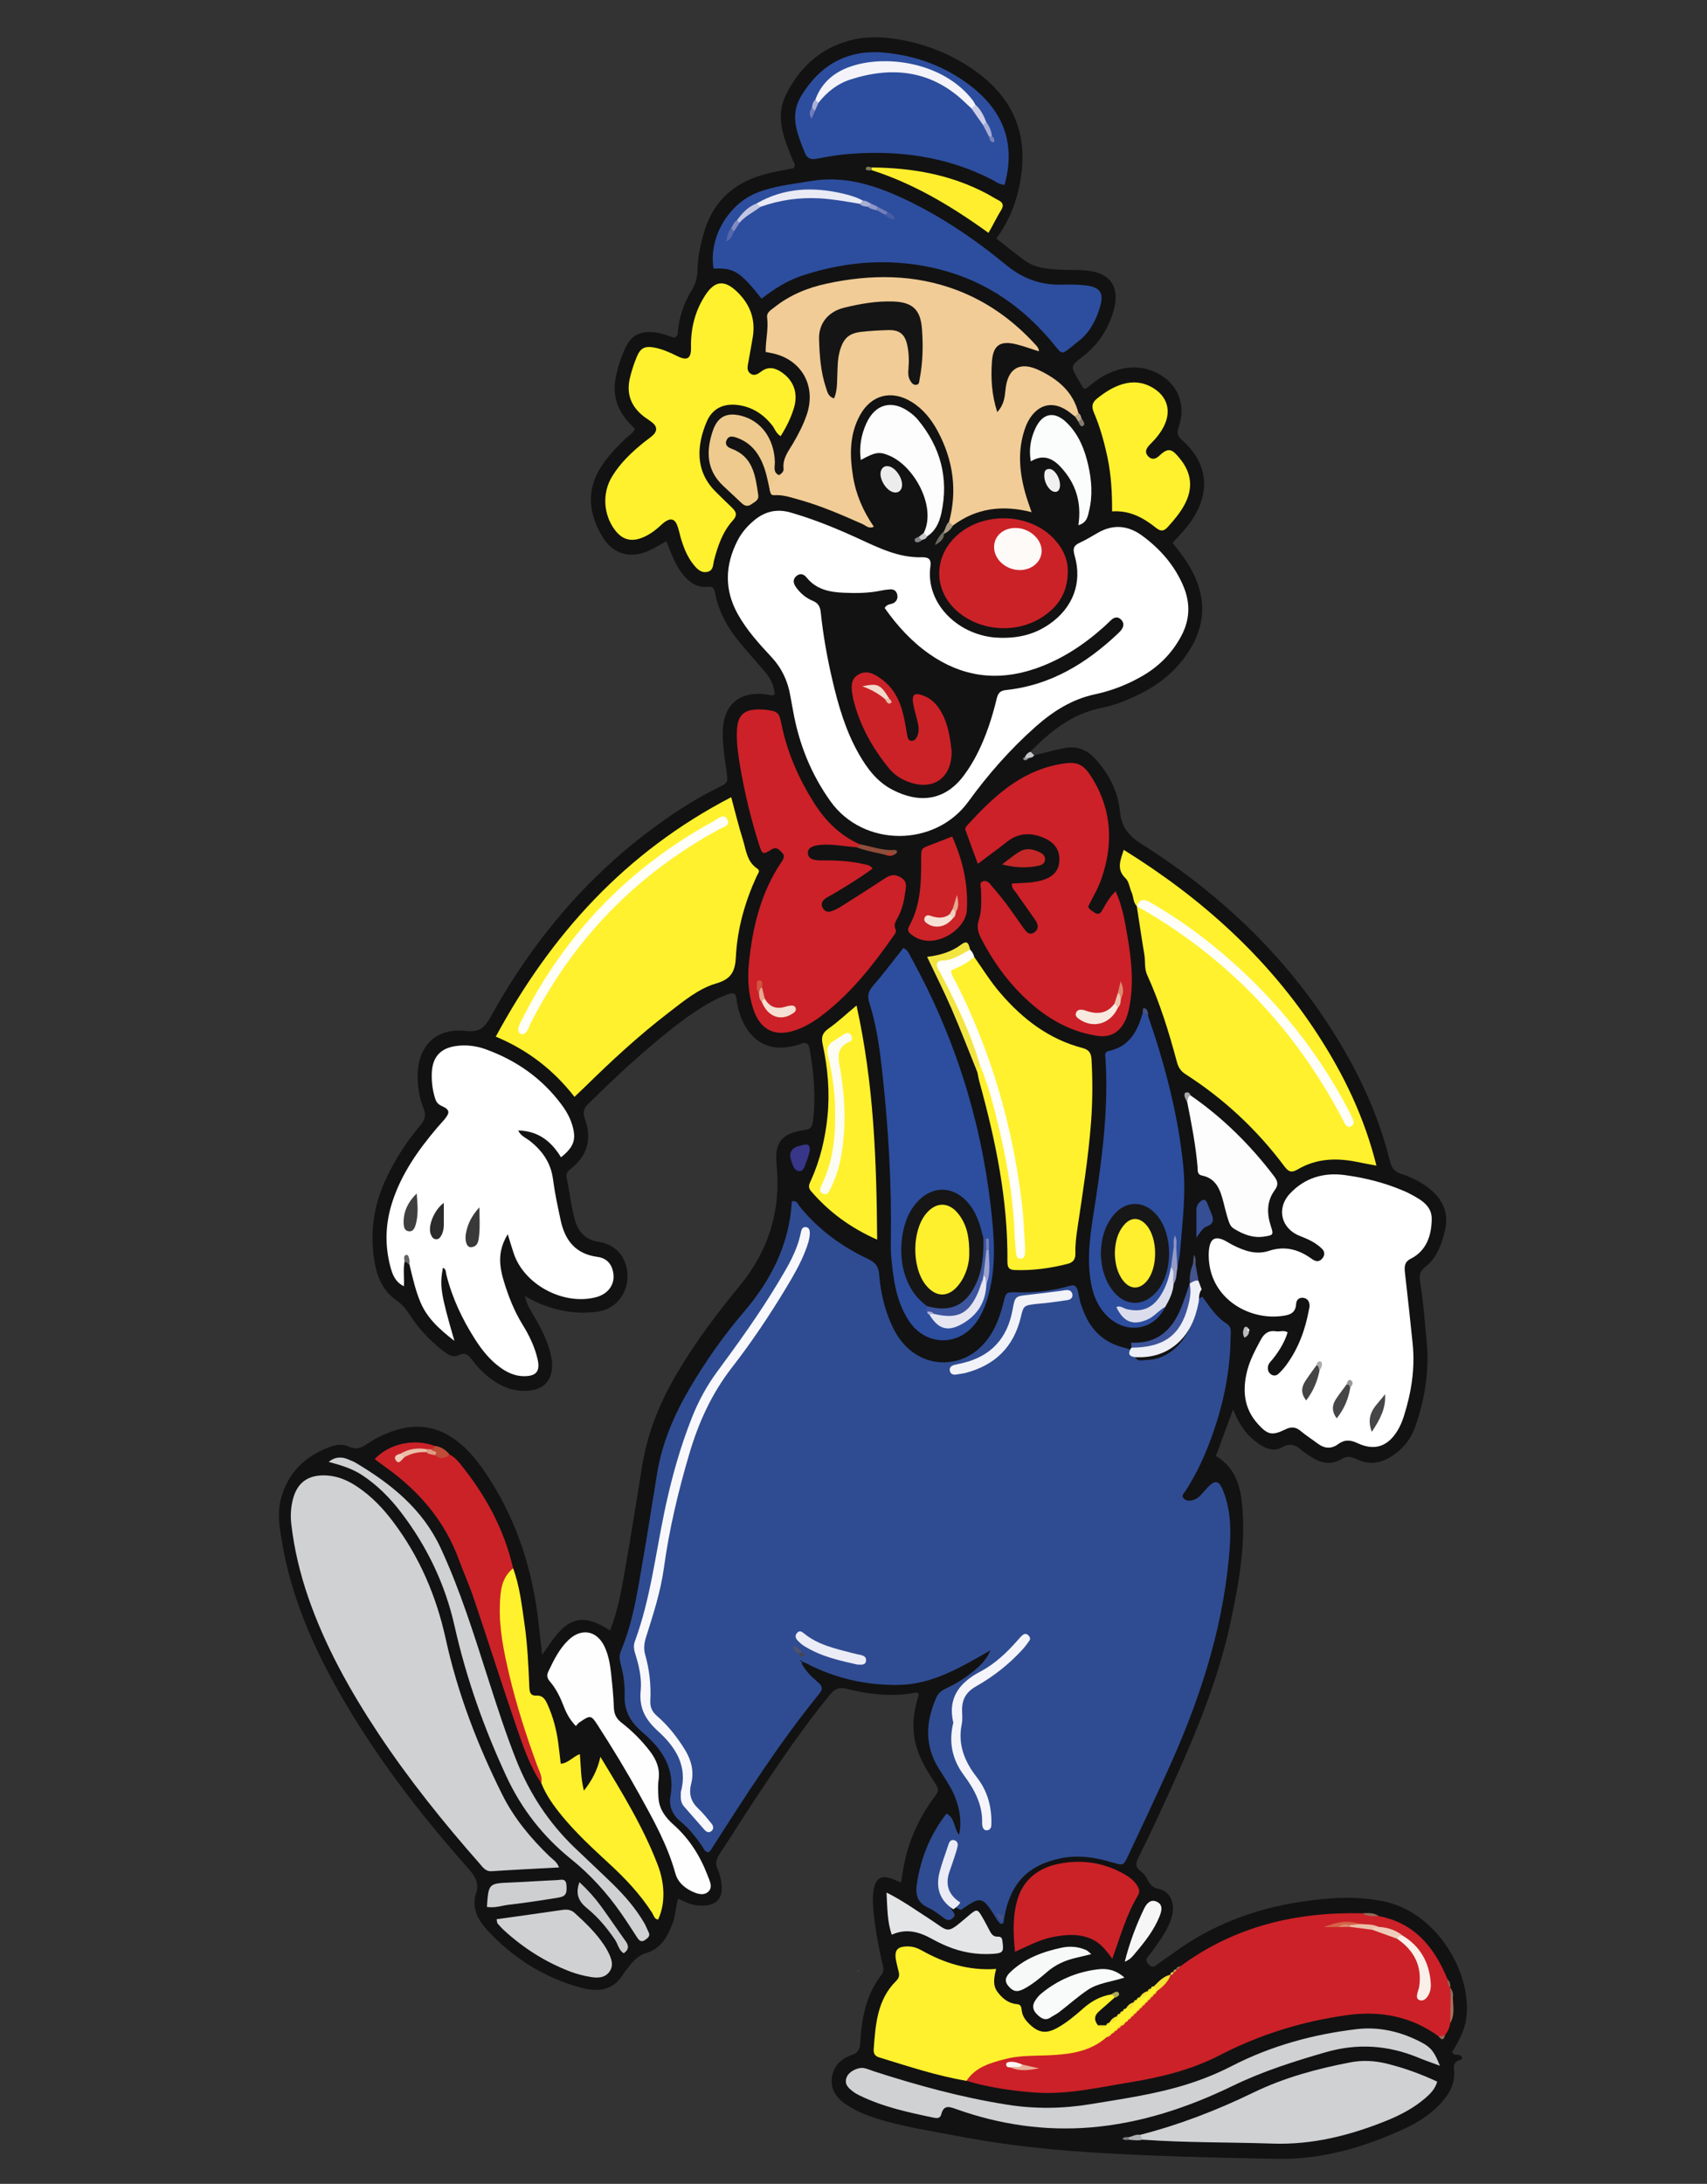<svg xml:space="preserve" style="enable-background:new 0 0 399.27 510.55;" viewBox="0 0 399.27 510.55" y="0px" x="0px" xmlns:xlink="http://www.w3.org/1999/xlink" xmlns="http://www.w3.org/2000/svg" id="Capa_1" version="1.1">
<rect x="0" y="0" width="399.27" height="510.55" fill="#333333" stroke="none"/>
<style type="text/css">
	.st0{fill:#121212;}
	.st1{fill:#C5C6C8;}
	.st2{fill:#494A9A;}
	.st3{fill:#2F4C92;}
	.st4{fill:#FFFFFF;}
	.st5{fill:#D0D1D3;}
	.st6{fill:#F1CC96;}
	.st7{fill:#CC2128;}
	.st8{fill:#FFF12D;}
	.st9{fill:#2D4E9E;}
	.st10{fill:#CB2228;}
	.st11{fill:#FEFEFE;}
	.st12{fill:#D0D1D2;}
	.st13{fill:#FDFDFD;}
	.st14{fill:#CB2328;}
	.st15{fill:#EECA8E;}
	.st16{fill:#FFFEF8;}
	.st17{fill:#E4E5E6;}
	.st18{fill:#FBFCFC;}
	.st19{fill:#FEEE2E;}
	.st20{fill:#F9FAFA;}
	.st21{fill:#CECFD1;}
	.st22{fill:#F7F8F8;}
	.st23{fill:#EFEFF7;}
	.st24{fill:#F3E541;}
	.st25{fill:#F6F6F6;}
	.st26{fill:#CACBCD;}
	.st27{fill:#DCDDEC;}
	.st28{fill:#EBEBF5;}
	.st29{fill:#3D549B;}
	.st30{fill:#C62828;}
	.st31{fill:#354E94;}
	.st32{fill:#ECECED;}
	.st33{fill:#373688;}
	.st34{fill:#F0F0F1;}
	.st35{fill:#8E4E3B;}
	.st36{fill:#C04C38;}
	.st37{fill:#959BC6;}
	.st38{fill:#45548E;}
	.st39{fill:#F6E132;}
	.st40{fill:#AB705B;}
	.st41{fill:#AEAFB1;}
	.st42{fill:#6F6A62;}
	.st43{fill:#BABBBD;}
	.st44{fill:#626365;}
	.st45{fill:#AB9B82;}
	.st46{fill:#A6A7AA;}
	.st47{fill:#966B5A;}
	.st48{fill:#BBA687;}
	.st49{fill:#465081;}
	.st50{fill:#44528A;}
	.st51{fill:#848588;}
	.st52{fill:#857C6F;}
	.st53{fill:#4F5579;}
	.st54{fill:#AEA85D;}
	.st55{fill:#C8C9CB;}
	.st56{fill:#7B7C7F;}
	.st57{fill:#BE392D;}
	.st58{fill:#897268;}
	.st59{fill:#7D7B58;}
	.st60{fill:#444550;}
	.st61{fill:#939597;}
	.st62{fill:#876152;}
	.st63{fill:#996552;}
	.st64{fill:#DCC544;}
	.st65{fill:#B8A454;}
	.st66{fill:#8A7956;}
	.st67{fill:#F5F5F6;}
	.st68{fill:#F8F8FC;}
	.st69{fill:#F4F4FA;}
	.st70{fill:#F2F2F9;}
	.st71{fill:#EBECF6;}
	.st72{fill:#4E526E;}
	.st73{fill:#131213;}
	.st74{fill:#3F3F40;}
	.st75{fill:#39393A;}
	.st76{fill:#2B2B2B;}
	.st77{fill:#151515;}
	.st78{fill:#464648;}
	.st79{fill:#444445;}
	.st80{fill:#464547;}
	.st81{fill:#A9ABAD;}
	.st82{fill:#97999B;}
	.st83{fill:#FAF0E9;}
	.st84{fill:#EFCCB9;}
	.st85{fill:#D46349;}
	.st86{fill:#E7B098;}
	.st87{fill:#EBBFA9;}
	.st88{fill:#FDF7F3;}
	.st89{fill:#DD8C70;}
	.st90{fill:#FFFEF7;}
	.st91{fill:#F8E9DF;}
	.st92{fill:#DD8A6F;}
	.st93{fill:#EDC5B1;}
	.st94{fill:#F5DFD2;}
	.st95{fill:#D2553F;}
	.st96{fill:#E6AB92;}
	.st97{fill:#E9EAF5;}
	.st98{fill:#C3C6E3;}
	.st99{fill:#5466AC;}
	.st100{fill:#465DA7;}
	.st101{fill:#ABB0D7;}
	.st102{fill:#848CC3;}
	.st103{fill:#737EBA;}
	.st104{fill:#9299CA;}
	.st105{fill:#161616;}
	.st106{fill:#E5E6F2;}
	.st107{fill:#3D559D;}
	.st108{fill:#9EA4D0;}
	.st109{fill:#7781BB;}
	.st110{fill:#ADB2D8;}
	.st111{fill:#F3F3F9;}
	.st112{fill:#CCCFE7;}
	.st113{fill:#A9AED7;}
	.st114{fill:#717DBA;}
	.st115{fill:#ACB1D8;}
	.st116{fill:#7B84BE;}
	.st117{fill:#171717;}
	.st118{fill:#8B92C6;}
	.st119{fill:#EBBEA8;}
	.st120{fill:#EFCBB8;}
	.st121{fill:#E09C81;}
	.st122{fill:#FEFAF8;}
	.st123{fill:#FDFCF2;}
	.st124{fill:#F6E1D5;}
	.st125{fill:#E5A78E;}
	.st126{fill:#F0CFBE;}
	.st127{fill:#FFF02D;}
	.st128{fill:#FFEF2E;}
	.st129{fill:#F3DACB;}
	.st130{fill:#EABBA5;}
</style>
<g>
	<path d="M241.89,176.56c2.33-0.52,4.62-1.2,6.98-1.66c3.05-0.6,5.35,0.38,7.32,2.52c3.19,3.47,5.3,7.61,5.75,12.22
		c0.37,3.78,2.11,5.81,5.2,7.76c18.87,11.95,34.65,27.07,46.21,46.33c5.24,8.73,9.37,17.94,11.79,27.86
		c0.39,1.58,1.15,2.38,2.62,2.85c2.5,0.81,4.84,1.99,6.87,3.69c3.01,2.52,4.29,5.66,3.34,9.59c-0.78,3.23-1.89,6.35-4.58,8.45
		c-1.28,1-1.47,1.98-1.25,3.35c0.79,4.73,1.12,9.52,1.57,14.29c0.63,6.74-0.45,13.25-2.63,19.6c-0.94,2.75-2.59,4.96-5.02,6.67
		c-2.71,1.91-5.5,2.58-8.58,1.12c-1.23-0.58-2.33-0.94-3.66-0.12c-2.54,1.57-5.01,0.97-7.34-0.62c-0.63-0.43-1.32-0.8-1.88-1.3
		c-1.48-1.33-2.81-1.94-4.87-0.74c-1.65,0.96-3.58,0.3-5.23-0.82c-2.81-1.9-4.68-4.51-6.07-8.12c-1.42,3.85-2.7,7.31-4.02,10.91
		c5.29,3.15,6.03,8.49,6.3,13.89c0.43,8.45-1.12,16.7-2.87,24.92c-3.2,15.03-9.38,28.95-15.72,42.82c-1.9,4.16-3.85,8.29-5.9,12.38
		c-0.64,1.28-0.68,2.12,0.55,3.02c0.68,0.5,1.29,1.24,1.64,2c0.58,1.27,1.25,1.91,2.77,2.23c2.58,0.56,3.72,3.41,2.93,6.37
		c-0.66,2.46-2.07,4.55-3.5,6.61c-0.68,0.98-1.4,1.95-2.15,2.88c-0.54,0.67-0.29,1.18,0.19,1.71c0.49,0.54,1.01,0.8,1.68,0.29
		c0.35-0.26,0.7-0.52,1.06-0.77c1.07-0.75,2.16-1.48,3.21-2.25c8.89-6.51,18.86-10.24,29.72-11.88c6.51-0.98,12.92-1.46,19.47-0.06
		c11.83,2.52,19.45,15.3,19.33,25.05c-0.04,3.49-0.92,6.05-3.44,10.08c0.3,1.31,2,0.07,2.29,1.45c0.01-0.02-0.02,0.31-0.13,0.34
		c-1.24,0.35-1.93,0.75-1.75,2.42c0.36,3.24-1.2,5.89-3.41,8.17c-2.39,2.46-5.25,4.26-8.33,5.67c-9.5,4.37-19.34,7.2-29.94,6.98
		c-16.35-0.34-32.7-0.65-49.01-1.94c-8.79-0.7-17.51-1.86-26.2-3.53c-5.64-1.08-11.32-1.96-16.84-3.56
		c-2.83-0.82-5.59-1.83-8.09-3.44c-2.31-1.49-4.04-3.39-3.7-6.4c0.32-2.82,2.14-4.55,4.62-5.4c1.52-0.52,1.91-1.27,2-2.76
		c0.36-5.7,1.29-11.27,4.96-15.95c0.9-1.15,0.3-2.33,0.06-3.44c-0.89-4.16-1.69-8.32-1.99-12.57c-0.08-1.2-0.12-2.39,0.07-3.59
		c0.5-3.15,1.8-3.92,4.7-2.75c0.5,0.2,0.99,0.41,1.75,0.73c0.18-1.12,0.34-2.13,0.52-3.13c1.05-6,3.35-11.47,6.96-16.38
		c1.54-2.1,1.55-2.12,0.02-4.46c-1.61-2.47-3.08-5-3.91-7.86c-1.21-4.14-0.67-8.19,0.6-12.17c-0.2-0.19-0.37-0.46-0.49-0.44
		c-5.58,1.14-11.08,0.47-16.51-0.86c-1.82-0.45-2.78,0.12-3.84,1.42c-6.43,7.86-12.09,16.27-17.69,24.71
		c-2.71,4.08-5.27,8.27-7.99,12.34c-0.87,1.29-1.22,2.43-0.48,3.89c0.39,0.76,0.55,1.65,0.71,2.5c0.78,4.12-0.91,6.01-5.02,5.83
		c-1.76-0.08-3.3-0.79-5.02-1.62c-0.6,2.1-0.62,4.09-1.33,5.91c-1.18,3.03-2.71,5.78-6.07,6.78c-1.92,0.57-3.12,1.86-4.22,3.37
		c-0.32,0.44-0.76,0.8-1.02,1.27c-2.37,4.22-6.14,4.58-10.2,3.46c-8.49-2.35-15.73-6.87-21.7-13.34c-2.29-2.48-3.85-5.24-2.67-8.86
		c0.71-2.18-0.26-3.83-1.76-5.52c-11.66-13.16-22.36-27.04-30.95-42.44c-5.87-10.52-10.55-21.5-12.62-33.44
		c-0.61-3.53-1.32-7.07-0.35-10.69c1.67-6.23,5.79-10.06,11.69-12.19c1.35-0.49,2.9-0.63,4.17,0c1.8,0.89,3.06,0.22,4.48-0.74
		c2.18-1.47,4.56-2.55,7.09-3.26c5.35-1.51,10.12-0.32,14.36,3.18c2.9,2.39,5.07,5.38,7.07,8.52c6.52,10.21,10.02,21.44,11.38,33.4
		c0.27,2.35,0.53,4.7,0.86,7.58c0.91-1.3,1.56-2.25,2.22-3.18c4.09-5.74,7.65-6.42,13.65-2.51c1.83-4.58,2.66-9.38,3.5-14.14
		c1.44-8.15,2.72-16.33,4.05-24.49c1.28-7.85,4.27-15.04,8.32-21.84c4.19-7.04,9.09-13.59,14.3-19.89
		c6.88-8.32,9.87-17.75,8.79-28.52c-0.52-5.23,1.21-7.38,6.55-8.12c1.37-0.19,1.77-0.64,1.94-1.95c0.72-5.69,0.25-11.31-0.75-16.91
		c-0.27-1.5-0.89-1.78-2.23-1.22c-0.79,0.33-1.67,0.48-2.52,0.64c-4.34,0.79-8.01-0.88-10.24-4.7c-1.16-2-1.87-4.17-2.12-6.47
		c-0.14-1.35-0.75-1.58-1.99-1.13c-2.27,0.82-4.37,1.95-6.4,3.23c-4.05,2.58-7.79,5.59-11.45,8.69c-5.08,4.3-9.91,8.87-14.65,13.53
		c-1.1,1.08-1.61,1.96-0.99,3.65c1.68,4.56,0.7,8.58-3.23,11.67c-0.73,0.57-1.25,1.12-1.02,2.17c0.71,3.19,0.99,6.45,1.86,9.61
		c0.83,3.01,2.47,4.87,5.77,5.37c4.11,0.63,6.61,3.92,6.6,8.07c-0.01,4.15-2.84,7.64-6.99,8.22c-4.97,0.69-9.77-0.18-14.34-2.24
		c-0.78-0.35-1.52-0.8-2.66-1.41c0.39,1.93,1.29,3.24,2.07,4.59c1.7,2.93,3.26,5.9,4,9.25c0.24,1.08,0.36,2.16,0.25,3.24
		c-0.3,2.78-2.03,4.57-4.8,4.96c-2.8,0.4-5.42-0.16-7.85-1.6c-2.28-1.35-4.21-3.12-5.8-5.22c-0.95-1.26-1.65-2.27-3.6-1.32
		c-1.31,0.64-2.7-0.52-3.81-1.4c-2.93-2.32-5.44-5.04-7.45-8.19c-0.83-1.3-1.75-2.39-3.05-3.29c-3.71-2.57-4.89-6.53-5.39-10.74
		c-0.74-6.22,0.32-12.14,2.99-17.8c2.1-4.47,4.75-8.59,7.94-12.33c1.12-1.31,1.45-2.43,0.78-4.06c-0.96-2.33-1.36-4.8-1.38-7.34
		c-0.06-7.11,4.22-11.52,11.25-10.72c3.3,0.38,4.5-0.88,5.87-3.37c10.89-19.7,25.38-36.14,44.33-48.48
		c2.83-1.84,5.75-3.53,8.79-5.02c2.44-1.2,2.37-1.22,2.01-3.84c-0.43-3.13-0.96-6.24-0.87-9.43c0.18-6.13,3.93-9.35,10.06-8.56
		c0.63,0.08,1.25,0.43,2.08,0.08c-0.07-2.19-1.09-3.99-2.51-5.64c-2.07-2.39-4.19-4.74-6.17-7.2c-2.56-3.17-4.43-6.74-5.23-10.77
		c-0.22-1.1-0.39-1.77-1.78-1.62c-2.84,0.3-4.67-1.37-6.23-3.48c-1.58-2.13-2.36-4.64-3.43-7.17c-1.4,0.77-2.66,1.58-4.01,2.19
		c-4.45,2.01-8.5,0.87-10.99-3.33c-3.33-5.6-3.77-11.27,0.15-16.87c1.51-2.16,3.29-4.06,5.19-5.87c0.78-0.74,1.79-1.26,2.32-2.38
		c-0.57-0.6-1.18-1.19-1.73-1.83c-2.5-2.89-3.5-6.18-2.79-10c0.44-2.37,1.17-4.64,2.15-6.83c1.38-3.11,3.32-4.22,6.73-3.94
		c1.74,0.15,3.35,0.81,4.85,1.31c0.96-0.42,0.79-1.16,0.86-1.76c0.36-3.3,1.39-6.4,3.13-9.2c0.96-1.55,1.4-3.14,1.44-4.93
		c0.06-2.85,0.62-5.62,1.39-8.36c1.98-7.09,6.5-11.65,13.55-13.76c2.51-0.75,5.08-1.15,7.57-1.66c0.64-0.92-0.23-1.47-0.34-2.16
		c-0.02-0.1-0.1-0.2-0.14-0.3c-1.93-4.79-3.9-9.61-1.32-14.76c3.12-6.22,7.83-10.65,14.67-12.57c3.54-1,7.14-0.98,10.71-0.45
		c6.21,0.92,12.01,3.03,17.31,6.46c10.79,6.98,14.59,16.47,11.65,28.95c-0.96,4.06-2.59,7.8-5.16,11.28
		c2.28,1.77,4.39,3.49,6.58,5.1c2.49,1.84,5.46,2.04,8.41,2.19c2.07,0.11,4.15,0,6.21,0.21c5.58,0.56,7.77,3.92,6.22,9.36
		c-1.26,4.44-3.67,8.07-7.38,10.88c-2.74,2.07-2.68,2.16-0.89,5.24c0.38,0.66,0.78,1.3,1.18,1.94c0.05,0.08,0.19,0.1,0.5,0.26
		c1.45-1.08,2.91-2.37,4.63-3.25c3.78-1.92,7.66-2.51,11.64-0.72c5.15,2.33,7.4,7.33,5.61,12.69c-0.46,1.39-0.53,2.11,0.74,3.24
		c6.03,5.36,6.74,12.02,2.27,18.72c-1.27,1.91-2.89,3.53-4.5,5.3c1.63,2.06,3.18,4.01,4.37,6.21c3.54,6.51,3.49,12.86-0.58,19.16
		c-3,4.63-7.1,7.92-12.03,10.25c-2.66,1.26-5.41,2.38-8.29,2.94c-6.87,1.33-12,5.41-16.68,10.25c-0.17,0.38-0.37,0.73-0.66,1
		c-0.42,0.05-0.28-0.43-0.22,0c0.04,0.25,0.32,0.12,0.5,0.01C241.09,176.65,241.5,176.71,241.89,176.56z" class="st0"></path>
	<path d="M241.89,176.56c-0.27,0.54-0.81,0.58-1.31,0.68c-0.34,0.18-0.64,0.14-0.9-0.14c0.26-0.65,0.69-1.14,1.38-1.36
		C241.34,176.02,241.61,176.29,241.89,176.56z" class="st1"></path>
	<path d="M200.52,461c0.14-0.19,0.27-0.37,0.4-0.56C200.96,460.76,200.8,460.92,200.52,461z" class="st2"></path>
	<path d="M233.34,449.01c-0.69-1.08-1.32-2.2-2.09-3.22c-1.4-1.85-2.34-1.98-4.35-0.7c-0.72,0.45-1.41,0.95-2.11,1.42
		c-2.98-1.17-4.1-2.95-3.65-5.92c0.33-2.16,1.17-4.18,1.91-6.47c-3.31,5.5-3.27,8.06,0.04,13.07c0.19,0.28,0.23,0.59,0.07,0.91
		c-0.64,0.72-1.29,1.1-2.24,0.41c-1.23-0.9-2.44-1.89-3.81-2.52c-2.52-1.15-3.04-3.02-2.66-5.55c0.92-6.04,3.09-11.51,6.95-16.45
		c2.06,1.07,1.66,3.49,2.94,4.95c0.75-3.37-0.02-7.56-2.06-11.12c-0.86-1.51-1.84-2.96-2.75-4.44c-3.35-5.42-2.98-10.94-0.51-16.56
		c0.49-1.1,1.33-1.64,2.34-2.12c2.37-1.13,4.59-2.51,6.59-4.21c1.32-1.12,2.65-2.27,3.75-4.7c-7.12,4.11-13.7,8-21.5,8.12
		c-7.62,0.12-14.89-1.54-21.68-5.09c-0.33-0.12-0.68-0.23-0.95-0.44c-0.11-0.12-0.17-0.19-0.17-0.19c-0.17-0.04-0.25,0-0.25,0.1
		c0,0.05,0.08,0.08,0.26,0.09c0.13,0.2,0.18,0.41,0.15,0.63c0.9,1.65,2.22,2.97,3.63,4.16c1.12,0.94,1.44,1.57,0.38,2.87
		c-9.3,11.43-17.22,23.82-25.14,36.21c-0.17,0.27-0.4,0.51-0.6,0.77c-1,0.04-1.18-0.84-1.58-1.4c-1.45-2.05-2.95-4.05-4.92-5.64
		c-1.93-1.56-2.95-3.61-2.51-6.04c1.16-6.41-1.92-11.01-6.4-14.82c-2.83-2.41-4.46-4.94-4.32-8.82c0.09-2.44-0.29-4.99-0.96-7.43
		c-0.26-0.95-0.32-1.9,0.09-2.88c2.85-6.79,3.9-14.02,5.14-21.2c1.17-6.75,2.22-13.53,3.32-20.29c1.18-7.2,4-13.76,7.67-20
		c3.71-6.31,7.93-12.27,12.67-17.83c6.4-7.5,10.62-15.86,11.18-25.81c1.17-0.29,1.4,0.65,1.83,1.18c4.33,5.36,9.74,9.34,15.92,12.25
		c1.66,0.78,2.52,1.69,2.67,3.58c0.27,3.48,0.96,6.89,2.22,10.17c0.87,2.25,1.93,4.38,3.56,6.19c4.96,5.54,13.07,5.71,18.27,0.4
		c2.77-2.83,4.09-6.37,5.04-10.11c0.63-2.49,0.63-2.45,3.2-2.39c3.72,0.1,7.42-0.23,11.01-1.17c2.38-0.62,2.9-1.16,3.5,2.36
		c0.2,1.17,0.64,2.3,1.08,3.41c1.73,4.33,4.78,7.2,9.37,8.32c0.63,0.16,1.25,0.37,1.88,0.56c0.39,0.29,0.55,0.71,0.63,1.17
		c0.38,1.82,1.86,1.18,2.88,1.16c5.38-0.15,9.81-4.63,11.28-11.23c0.29-1.29-0.05-2.93,1.7-3.53c1.68,2.27,3.18,4.69,5.64,6.25
		c1.29,0.82,0.96,2.08,0.95,3.24c-0.11,9.16-2.19,17.91-5.63,26.36c-1.36,3.34-2.98,6.54-4.94,9.57c-0.33,0.51-1.03,1.01-0.43,1.69
		c0.55,0.63,1.36,0.63,2.13,0.43c1.24-0.32,2-1.28,2.78-2.18c2.51-2.91,3.41-2.78,4.69,0.9c1.69,4.85,1.46,9.88,0.99,14.88
		c-1.64,17.45-7.11,33.82-14.32,49.67c-3.02,6.64-6.12,13.25-9.23,19.85c-1.11,2.36-1.17,2.32-3.61,1.59
		c-4.01-1.2-8.04-1.85-12.23-0.97c-8.03,1.68-12.12,6.27-13.35,15.12C233.92,450.13,233.74,449.3,233.34,449.01z" class="st3"></path>
	<path d="M234.08,149.11c4.56,0.09,8.15-0.97,11.39-3.21c5.46-3.78,7.73-9.63,5.9-15.96c-0.47-1.62-0.31-2.37,1.17-3.05
		c1.48-0.68,2.88-1.54,4.29-2.35c3.63-2.07,7.1-1.69,10.39,0.74c4.2,3.1,7.54,6.92,9.58,11.77c1.66,3.94,1.55,7.82-0.5,11.64
		c-2.12,3.96-5.12,7.02-8.97,9.27c-3.5,2.05-7.28,3.52-11.22,4.36c-5.41,1.16-9.84,3.99-13.88,7.57
		c-5.89,5.23-11.08,11.1-15.7,17.48c-7.8,10.76-24.58,10.76-32.29-0.05c-4.5-6.3-7.33-13.32-8.7-20.94
		c-0.23-1.29-0.49-2.57-0.71-3.85c-0.6-3.41-2.01-6.38-4.4-8.94c-2.9-3.1-5.76-6.26-7.85-10c-3.19-5.7-3.01-11.44-0.09-17.17
		c0.95-1.87,2.3-3.43,3.91-4.77c2.53-2.1,5.3-2.76,8.53-1.83c5.46,1.57,10.68,3.71,15.83,6.07c4.75,2.18,9.44,4.54,14.89,4.39
		c1.29-0.03,2.24,0.27,1.98,2.08c-1.21,8.33,5.96,15.89,15.13,16.69C233.39,149.09,234.05,149.11,234.08,149.11z" class="st4"></path>
	<path d="M94.64,294.91c-0.37,1.83-0.06,3.69-0.17,5.79c-2.07-1-2.71-2.83-3.19-4.66c-1.32-5.07-1.13-10.12,0.51-15.12
		c2.14-6.54,6.01-12.03,10.4-17.21c0.56-0.66,1.17-1.29,1.73-1.96c1.35-1.62,1.35-2.31-0.59-3.18c-1.11-0.5-1.38-1.15-1.66-2.11
		c-0.55-1.91-0.77-3.84-0.66-5.81c0.19-3.56,2.04-5.59,5.59-6.1c2.42-0.35,4.81-0.05,7.08,0.78c7.13,2.59,13.12,6.79,17.67,12.92
		c1.11,1.49,2.02,3.09,2.54,4.9c0.93,3.27,0.36,4.97-2.67,7.41c-2.25-3.7-5.31-6.19-10.02-6.27c0.63,1.32,1.84,1.73,2.75,2.45
		c2.93,2.32,4.9,5.12,5.4,8.96c0.42,3.23,1.11,6.43,1.8,9.62c1.01,4.67,3.48,7.84,8.59,8.52c2.37,0.31,3.59,1.97,3.76,4.27
		c0.15,2.01-0.94,3.8-2.86,4.7c-0.3,0.14-0.6,0.28-0.91,0.37c-7.63,2.21-17.07-2.69-19.57-10.16c-0.48-1.43-0.9-2.87-1.4-4.48
		c-2.02,3.4-2.3,6.42-0.92,10.96c1.07,3.54,2.42,6.99,4.38,10.16c1.55,2.51,2.84,5.16,3.51,8.04c0.69,2.93-0.32,4.08-3.32,4.03
		c-2.05-0.04-3.8-0.88-5.41-2.04c-2.42-1.75-4.25-4.04-5.85-6.53c-3.01-4.71-5.38-9.69-6.74-15.14c-0.15-0.6-0.04-1.34-0.81-1.64
		c-0.8,4.22-0.53,6.01,2.69,17.1c-3.53-2.73-6.41-5.33-7.99-9.14c-1.17-2.83-1.82-5.81-2.54-8.76
		C95.26,295.53,95.88,293.63,94.64,294.91z" class="st4"></path>
	<path d="M130.77,436.58c-5.41,0.29-10.58,0.54-15.75,0.88c-1.48,0.1-2.1-0.95-2.87-1.82
		c-8.5-9.65-16.54-19.66-23.66-30.39c-6.63-10.01-12.46-20.43-16.4-31.83c-1.92-5.57-3.28-11.26-3.96-17.13
		c-0.2-1.77-0.12-3.48,0.24-5.19c0.93-4.44,3.64-6.46,8.17-6.15c2.69,0.18,5.04,1.27,7.23,2.76c3.19,2.17,5.81,4.92,8.12,7.98
		c6.21,8.2,10.16,17.43,12.36,27.45c2.79,12.72,7.42,24.77,13.22,36.4c2.75,5.52,6.65,10.19,11.06,14.45
		C129.29,434.71,130.26,435.26,130.77,436.58z" class="st5"></path>
	<path d="M221.99,122c1.97-7.4,0.94-14.45-2.63-21.15c-1.5-2.81-3.46-5.28-6.25-6.96c-4.63-2.79-9.32-1.58-11.94,3.15
		c-2.5,4.53-2.44,9.41-1.65,14.31c0.68,4.24,2.35,8.13,4.87,11.78c-1.15,0.6-1.91-0.29-2.66-0.62c-4.87-2.16-9.75-4.28-14.9-5.71
		c-1.88-0.52-3.74-1.17-5.74-1.03c-0.49,0.04-0.81-0.18-0.9-0.68c-0.63-1.99,0.06-3.32,2.01-4.01c0.62-0.33,1.16-0.87,1.08-1.52
		c-0.27-2.4,1.17-4.11,2.25-5.96c1.26-2.16,2.42-4.39,3.21-6.77c2.27-6.84-1.49-13.1-8.56-14.33c-0.32-0.06-0.63-0.13-1.09-0.22
		c-0.03-2.69,0.69-5.36,0.34-8.07c-0.15-1.17,0.86-1.7,1.6-2.29c3.64-2.92,7.84-4.65,12.36-5.62c10.3-2.21,20.52-2.25,30.51,1.56
		c7.15,2.73,13.18,7.1,18.32,12.74c0.36,0.39,0.76,0.76,0.77,1.54c-1.78-0.56-3.49-1.21-5.26-1.64c-3.78-0.92-5.43,0.19-5.71,4
		c-0.28,3.88-0.08,7.75,1.24,11.83c1.63-1.73,1.75-3.56,1.94-5.34c0.53-4.96,3.4-6.59,7.93-4.4c4.36,2.1,7.88,5.02,9.12,9.99
		c0.19,0.74-0.14,0.94-0.82,0.79c-0.26-0.2-0.52-0.39-0.77-0.6c-5.22-4.34-9.24-1.12-10.79,3.08c-2.01,5.44-1.43,10.91,0.21,16.33
		c0.31,1.03,0.69,2.04,1.21,3.56c-6.81-1.75-12.94-0.97-18.42,3.14C222.17,123.01,221.8,122.79,221.99,122z" class="st6"></path>
	<path d="M301.18,311.47c-0.7,2.31-1.95,4.32-3.43,6.2c-0.47,0.59-1.1,1.08-1.18,1.91c-0.06,0.69,0.1,1.28,0.7,1.71
		c0.64,0.45,1.27,0.34,1.78-0.13c0.63-0.59,1.22-1.24,1.74-1.94c2.92-3.93,4.54-8.4,5.4-13.17c0.04-0.21,0.12-0.43,0.12-0.64
		c0.01-0.95-0.31-1.76-1.32-1.97c-1.06-0.22-1.76,0.41-1.82,1.38c-0.13,2.35-1.73,2.65-3.55,2.87c-7.82,0.92-16.78-4.35-16.9-14.06
		c-0.01-0.76,0.03-1.53,0.19-2.27c0.35-1.64,1.28-2.21,2.84-1.65c0.91,0.32,1.72,0.92,2.59,1.36c2.68,1.35,5.45,2.36,8.47,1.36
		c3.51-1.16,6.64-0.44,9.58,1.58c0.27,0.18,0.54,0.38,0.82,0.54c0.76,0.44,1.45,0.39,2.04-0.3c0.69-0.8,0.65-1.64-0.07-2.34
		c-1.43-1.39-3.21-2.22-5.05-2.92c-4.46-1.69-5.67-6.44-2.42-9.93c3.45-3.7,7.89-5,12.79-4.35c4.64,0.62,9.19,1.74,13.53,3.58
		c0.4,0.17,0.82,0.31,1.2,0.52c2.62,1.39,5.68,2.78,5.65,6.16c-0.04,3.73-1.13,7.4-4.91,9.31c-1.52,0.77-1.5,1.88-1.35,3.26
		c0.63,5.52,1.23,11.04,1.8,16.57c0.6,5.84-0.31,11.51-2.08,17.06c-0.36,1.13-0.84,2.26-1.45,3.27c-2.28,3.76-5.41,4.81-9.36,2.95
		c-1.68-0.79-3.04-0.88-4.54,0.23c-1.6,1.18-3.21,1.05-4.79-0.14c-1.3-0.98-2.69-1.86-3.94-2.91c-1.15-0.96-2.18-1.09-3.56-0.42
		c-3.16,1.54-4.16,1.31-6.46-1.22c-3.34-3.67-3.68-7.99-2.5-12.55c0.66-2.54,1.91-4.84,3.15-7.15c0.83-1.55,1.9-2.27,3.65-1.98
		C299.38,311.37,300.26,310.93,301.18,311.47z" class="st4"></path>
	<path d="M276.06,459.71c12.68-9.37,27.09-12.77,42.6-12.41c1.19,0.71,2.62-0.02,3.82,0.65
		c8.45,1.61,13.07,7.37,16.12,14.83c0.29,0.59,0.34,1.26,0.62,1.85l0.01,0.09c0.47,0.72,0.28,1.54,0.32,2.32
		c-0.18,1.96,0.37,3.95-0.33,5.88c-0.13,1.1-0.61,2.04-1.25,2.92c-0.42,0.72-0.94,0.62-1.51,0.2c-6.43-4.71-13.76-6-21.41-4.93
		c-10.4,1.45-20.36,4.51-29.75,9.37c-6.53,3.38-13.63,5.13-20.85,6.31c-7.51,1.23-14.97,3-22.67,2.39
		c-5.32-0.42-10.59-1.17-15.72-2.72c-0.16-2.06,1.46-2.78,2.83-3.57c4.17-2.39,8.72-3.15,13.49-3.15c5.37,0,10.66-0.53,15.32-3.6
		c0.38-0.23,0.78-0.43,1.17-0.62c0.22-0.13,0.46-0.25,0.68-0.37c0.2-0.14,0.4-0.27,0.6-0.41c0.09-0.08,0.18-0.15,0.27-0.22
		c0.16-0.16,0.33-0.31,0.5-0.46c0.08-0.08,0.16-0.15,0.24-0.23c0.15-0.16,0.32-0.3,0.49-0.44c0.16-0.14,0.34-0.26,0.53-0.36
		c0.17-0.11,0.36-0.21,0.54-0.31c0.17-0.11,0.34-0.22,0.5-0.34c0.15-0.13,0.3-0.26,0.45-0.4c-0.01-0.01,0.22-0.2,0.22-0.21
		c0.13-0.15,0.28-0.29,0.43-0.43c0-0.01,0.22-0.21,0.21-0.22c0.13-0.15,0.28-0.29,0.43-0.43c0-0.01,0.22-0.21,0.22-0.22
		c0.14-0.15,0.28-0.29,0.43-0.43c0-0.01,0.22-0.21,0.22-0.22c0.14-0.15,0.28-0.3,0.43-0.44c0-0.01,0.22-0.21,0.22-0.22
		c0.14-0.15,0.29-0.3,0.44-0.44c0-0.01,0.22-0.21,0.22-0.22c0.14-0.16,0.29-0.3,0.44-0.44c0-0.01,0.23-0.22,0.22-0.22
		c0.14-0.16,0.3-0.31,0.45-0.46c0-0.01,0.23-0.23,0.23-0.23c0.15-0.17,0.31-0.33,0.47-0.49c0.08-0.09,0.16-0.17,0.24-0.25
		c0.16-0.18,0.32-0.35,0.49-0.53c0.08-0.1,0.17-0.18,0.25-0.28c0.17-0.21,0.35-0.4,0.53-0.59c0.09-0.11,0.19-0.2,0.28-0.31
		c1.14-0.91,1.9-2.18,3.06-3.07l-0.05,0.03c0.27-0.19,0.5-0.42,0.71-0.67l-0.05,0.02c0.27-0.19,0.48-0.43,0.71-0.66l-0.04,0.01
		C275.39,460.12,275.69,459.86,276.06,459.71z" class="st7"></path>
	<path d="M171.03,186.37c0.98,3.61,1.73,6.77,2.71,9.86c0.77,2.43,0.92,5.21,3.39,6.84c0.79,0.52,0.14,1.18-0.11,1.71
		c-2.75,5.99-4.56,12.29-4.89,18.85c-0.17,3.46-1.05,5.25-4.62,6.29c-4.17,1.22-7.62,4.14-11.08,6.79
		c-6.93,5.31-13.33,11.22-19.55,17.33c-0.77,0.75-1.55,1.48-2.51,2.39c-4.92-6.33-10.97-10.97-18.41-14.08
		C128.93,218.4,146.32,199.2,171.03,186.37z" class="st8"></path>
	<path d="M265.92,211.88c-0.9-0.91-0.76-2.21-1.24-3.28c-0.49-1.09-0.61-2.51-1.4-3.26c-2.23-2.14-1.19-4.24-0.44-6.66
		c18.28,11.34,33.79,25.3,45.45,43.28c6.06,9.34,10.85,19.26,13.66,30.55c-1.8-0.34-3.15-0.58-4.5-0.86
		c-4.85-1-9.58-0.83-13.93,1.75c-1.55,0.92-2.23,0.44-3.15-0.79c-6.4-8.55-14.1-15.72-23.09-21.49c-1.13-0.72-1.67-1.62-1.99-2.81
		c-1.86-6.95-3.97-13.81-6.96-20.37c-0.71-1.55-0.4-3.22-0.67-4.83c-0.64-3.75-1.18-7.51-1.76-11.26c1.37-0.59,2.27,0.47,3.24,1.03
		c12.44,7.11,22.9,16.5,31.92,27.58c5.31,6.52,9.84,13.55,14.03,20.84c-0.76-2.04-1.68-4-2.77-5.87c-1.15-1.98-2.36-3.92-3.63-5.81
		c-10.05-14.91-22.53-27.33-37.95-36.69C269.28,212.02,267.8,210.98,265.92,211.88z" class="st8"></path>
	<path d="M236.69,206.56c2.25-0.16,4.43-0.1,6.56-0.63c2.82-0.7,4.33-2.16,4.52-4.45c0.22-2.59-0.96-4.46-3.6-5.59
		c-3.02-1.29-5.9-1.24-8.6,0.89c-2.14,1.68-4.34,3.28-6.85,5.17c-1.01-2.74-1.98-5.32-2.9-7.91c-0.16-0.44,0.16-0.81,0.47-1.14
		c5.86-6.41,12.03-12.31,21-14.13c4.53-0.92,6.03-0.48,8.41,3.52c4.35,7.3,4.69,15.01,2,22.96c-0.81,2.39-2.11,4.53-3.19,6.71
		c0.33,0.73,0.95,0.99,1.47,1.37c0.85,0.61,1.38,0.27,1.83-0.51c0.85-1.48,1.63-3.02,3.14-4.46c1.57,3.49,2.14,6.9,2.72,10.27
		c1,5.81,1.65,11.65,0.33,17.52c-0.39,1.72-1.01,3.35-2.31,4.6c-1.45,1.4-3.21,1.7-5.14,1.4c-6.97-1.09-12.6-4.67-17.5-9.51
		c-3.9-3.86-7.01-8.32-9.53-13.19c-0.73-1.41-1.12-2.74-0.58-4.36c0.77-2.31,0.56-4.73,0.52-7.13c-0.01-0.68-0.52-1.63,0.53-1.95
		c0.85-0.26,1.41,0.44,1.9,1.02c1.13,1.33,2.26,2.66,3.31,4.05c1.44,1.92,2.78,3.91,4.18,5.85c0.65,0.9,1.38,1.93,2.63,0.98
		c1.12-0.84,0.75-1.94,0.09-2.9c-1.49-2.15-3.02-4.27-4.52-6.41C237.21,208.07,236.6,207.68,236.69,206.56z" class="st7"></path>
	<path d="M200.36,198.07c-2.71-0.16-5.4-0.75-8.14-0.57c-2.26,0.16-3.28,0.74-3.25,1.95c0.03,1.19,1.05,1.74,3.32,1.71
		c3.28-0.04,6.53,0.12,9.74,0.86c0.71,0.16,1.48,0.2,2.07,1.04c-3.08,2.26-6.31,4.23-9.59,6.15c-0.56,0.33-1.18,0.6-1.66,1.02
		c-0.61,0.53-0.88,1.23-0.41,2.04c0.45,0.78,1.15,1.05,1.94,0.79c0.82-0.28,1.61-0.67,2.34-1.13c3.41-2.15,6.81-4.3,10.18-6.52
		c1.18-0.78,2.2-1.16,3.59-0.39c1.12,0.62,1.54,1.26,1.38,2.57c-0.29,2.4-0.69,4.74-1.86,6.88c-0.47,0.86-1.05,1.66-0.56,2.74
		c0.32,0.71-0.22,1.24-0.58,1.76c-4.7,6.71-9.76,13.12-16.3,18.18c-1.99,1.54-4.11,2.88-6.51,3.7c-4.75,1.63-8.15-0.01-9.79-4.74
		c-1.23-3.56-1.46-7.28-1.09-10.98c0.85-8.42,2.8-16.53,7.65-23.67c0.56-0.83,0.82-1.49-0.03-2.26c-0.72-0.66-1.19-1.34-2.44-0.55
		c-1.92,1.22-2.08,1.09-2.8-1.16c-1.95-6.12-3.45-12.36-4.51-18.71c-0.43-2.58-0.79-5.16-0.69-7.8c0.14-3.74,1.52-5.12,5.21-5.13
		c0.54,0,1.09,0.03,1.63,0.1c2.7,0.34,3.04,0.61,3.59,3.35c1.33,6.6,3.99,12.63,7.55,18.31c2.67,4.26,6.07,7.67,10.7,9.75
		C201.31,198.07,201.28,198.51,200.36,198.07z" class="st7"></path>
	<path d="M182.59,101.97c-1.1-0.7-1.35-1.72-1.94-2.48c-2.11-2.69-4.79-4.42-8.22-4.82c-3.31-0.38-5.86,0.9-7.15,3.96
		c-2.26,5.38-2.83,11.43,2.14,16.35c1.24,1.22,2.47,2.45,3.74,3.65c1,0.94,1.4,1.77,0.28,3.01c-2.4,2.65-3.53,5.94-4.42,9.34
		c-0.26,0.98-0.11,2.34-1.47,2.69c-1.5,0.38-2.47-0.61-3.3-1.63c-1.53-1.89-2.39-4.13-3.06-6.44c-0.27-0.94-0.44-1.91-0.8-2.82
		c-0.57-1.45-1.51-1.71-2.82-0.81c-0.62,0.43-1.15,0.99-1.74,1.49c-1.17,0.99-2.45,1.83-3.9,2.35c-2.47,0.89-4.45,0.26-6.06-1.85
		c-2.76-3.62-3.07-8.68-0.7-12.57c1.95-3.21,4.65-5.74,7.55-8.07c0.68-0.55,1.43-1.02,2.05-1.62c0.96-0.92,0.95-1.93-0.07-2.81
		c-0.66-0.56-1.43-0.99-2.12-1.53c-2.93-2.29-4.12-5.2-3.26-8.92c0.4-1.71,0.94-3.36,1.6-4.96c0.87-2.12,1.86-2.63,4.09-2.23
		c1.94,0.35,3.72,1.17,5.48,2.04c2.27,1.11,3.19,0.52,3.14-2.08c-0.09-4.37,0.91-8.42,3.27-12.1c2.3-3.58,4.59-3.78,7.65-0.76
		c2.91,2.87,4.18,6.31,3.54,10.38c-0.31,1.93-0.69,3.85-1.02,5.78c-0.17,0.96-0.52,2.03,0.37,2.76c0.94,0.76,1.8,0.2,2.63-0.43
		c1.65-1.25,3.27-0.85,4.82,0.23c2.92,2.05,3.88,5.11,2.72,8.6C184.92,97.84,183.92,99.88,182.59,101.97z" class="st8"></path>
	<path d="M178.13,69.82c-4.98-6.32-6.55-7.28-11.22-7.01c-1.22-7.1,3.36-15.1,10.23-17.79
		c3.99-1.56,8.24-1.96,12.42-2.68c7.43-1.28,14.25,0.68,20.89,3.69c9.09,4.12,17.3,9.68,24.98,15.99c3.83,3.15,8.03,4.65,12.92,4.53
		c1.85-0.04,3.72-0.06,5.55,0.16c3.48,0.42,4.37,1.81,3.38,5.09c-0.95,3.19-2.45,6.05-5.2,8.11c-0.61,0.46-1.18,0.97-1.78,1.44
		c-1.89,1.47-1.92,1.49-3.49-0.47c-7.12-8.82-15.95-15.1-27.02-17.9c-10.73-2.71-21.37-2.05-31.86,1.36
		C184.36,65.48,181.22,67.43,178.13,69.82z" class="st9"></path>
	<path d="M227.87,223.71c2,2.84,3.83,5.81,6.11,8.45c5.22,6.08,11.37,10.8,19.23,12.85c1.7,0.44,2.02,1.39,2.1,2.75
		c0.28,4.9,0.25,9.79-0.12,14.69c-0.63,8.25-1.94,16.42-3.16,24.6c-0.29,1.95-0.55,3.89-0.49,5.85c0.04,1.42-0.41,2.2-1.83,2.57
		c-4.03,1.03-8.1,1.59-12.27,1.45c-1.41-0.05-1.81-0.53-1.8-1.94c0.14-14.39-2.75-28.31-6.56-42.09c-0.2-0.73-0.32-1.48-0.47-2.21
		c-0.25-0.72-0.47-1.42,0.53-1.75c1.73,0.6,1.96,2.25,2.38,3.66c3.44,11.63,6.34,23.35,6.59,35.57c0.02,1.09,0.17,2.17,0.62,3.2
		c-0.12-6.37-0.86-12.69-1.97-18.96c-2.53-14.25-6.83-27.93-13.3-40.91C221.05,226.66,222.15,224.76,227.87,223.71z" class="st8"></path>
	<path d="M211.31,221.61c1.17,0.65,1.4,1.54,1.82,2.29c10.08,18.24,16.28,37.73,18.64,58.42
		c0.77,6.71,1.28,13.46-0.49,20.14c-0.59,2.23-1.38,4.36-2.66,6.29c-4.05,6.11-12.03,6.13-16.05,0.01
		c-2.97-4.53-3.63-9.73-4.11-14.96c-0.11-1.19-0.1-2.4-0.09-3.59c0.21-13.31-0.56-26.57-2.03-39.79c-0.6-5.4-1.34-10.81-3.01-16.02
		c-0.48-1.49-0.29-2.58,0.79-3.82C206.61,227.7,208.89,224.65,211.31,221.61z" class="st9"></path>
	<path d="M258.82,476.28c-3.92,3.44-8.74,4.01-13.66,4.22c-3.35,0.15-6.73,0-10.02,0.87c-3.46,0.91-6.94,1.83-9.08,5.1
		c-6.98-1.17-13.67-3.42-20.42-5.48c-1.01-0.31-1.35-0.91-1.28-1.92c0.43-5.77,0.8-11.57,5.28-15.99c0.63-0.62,0.78-1.25,0.58-2.04
		c-0.21-0.84-0.42-1.69-0.6-2.54c-0.54-2.6,0.24-3.5,2.88-3.45c1.13,0.02,2.15,0.4,3.09,0.93c5.32,2.98,10.94,4.78,17.41,4.33
		c-0.5,1.99-0.87,3.8,0.34,5.4c1.15,1.52,2.55,2.67,4.56,2.83c0.86,0.07,1.01,0.68,1.07,1.37c0.13,1.38,0.9,2.42,1.86,3.34
		c2.13,2.03,3.9,2.27,6.5,0.82c2.2-1.22,4.12-2.84,5.99-4.49c1.92-1.7,4.05-2.91,6.6-3.31c0.82-0.29,0.97,0.07,0.74,0.78
		c-1.18,1.04-2.35,2.1-3.55,3.13c-1.19,1.02-1.25,2.1-0.3,3.3c0.62,0.53,1.25,0.5,1.88,0.01l0.05-0.03c0.19-0.18,0.4-0.35,0.61-0.51
		l0.14-0.12c0.53-0.53,1.33-0.73,1.73-1.43c0.37-0.05,0.57-0.29,0.7-0.61l0,0.01c0.32-0.1,0.52-0.34,0.69-0.61l0.02-0.01
		c0.23-0.17,0.45-0.36,0.65-0.57l0.08-0.06c0.56-0.5,1.48-0.56,1.76-1.41l0.03-0.01c0.38-0.03,0.57-0.28,0.72-0.59l0,0
		c0.26-0.15,0.49-0.34,0.68-0.58l0.06-0.04c0.6-0.48,1.42-0.67,1.82-1.4l0,0c0.38-0.01,0.56-0.29,0.73-0.57l0.01,0
		c0.24-0.17,0.46-0.35,0.66-0.55l0.08-0.05c1.14-0.01,1.02,0.56,0.58,1.27l-0.02,0.02c-0.19,0.23-0.4,0.45-0.62,0.65l-0.01,0.01
		c-0.21,0.22-0.43,0.43-0.64,0.66l0,0c-0.23,0.21-0.45,0.43-0.65,0.67l0.01-0.01c-0.24,0.2-0.46,0.42-0.66,0.67l0.01-0.01
		c-0.24,0.2-0.47,0.42-0.66,0.67l0.01-0.01c-0.25,0.19-0.47,0.41-0.67,0.66l0.01-0.01c-0.25,0.19-0.47,0.42-0.67,0.66l0.01-0.01
		c-0.24,0.2-0.45,0.42-0.67,0.64l-0.01,0.01c-0.21,0.22-0.43,0.43-0.65,0.63l-0.02,0.02c-0.19,0.23-0.41,0.43-0.64,0.6l-0.05,0.04
		c-0.16,0.24-0.36,0.43-0.62,0.56l-0.07,0.06c-0.24,0.46-0.97,0.29-1.1,0.88l0.06-0.07c-0.4,0.06-0.62,0.32-0.75,0.67l0.05-0.05
		c-0.34,0.11-0.55,0.36-0.74,0.64l0.03-0.02c-0.27,0.15-0.46,0.4-0.72,0.58l-0.04,0.03C259.71,475.83,259.01,475.71,258.82,476.28z" class="st8"></path>
	<path d="M234.97,43.23c-1.3-0.11-2.07-0.78-2.92-1.22c-10.69-5.49-22.09-6.98-33.91-5.98
		c-2.38,0.2-4.74,0.64-7.09,1.08c-1.38,0.26-2.26-0.02-2.81-1.42c-0.76-1.92-1.56-3.83-2-5.86c-0.57-2.65-0.24-5.11,1.23-7.51
		c4.47-7.3,10.91-10.8,19.42-10.01c7.51,0.7,14.4,3.27,20.39,7.96C234.81,26.19,237.58,33.75,234.97,43.23z" class="st9"></path>
	<path d="M272.57,305.52c-2.92,6.02-10.2,6.59-14.56,1.08c-2.17-2.74-2.89-6.02-3.18-9.43
		c-0.48-5.81,0.68-11.48,1.53-17.17c1.62-10.76,2.91-21.54,2.22-32.46c-0.05-0.73-0.38-1.59,0.74-1.83
		c4.85-1.03,6.79-4.65,7.97-8.95c0.83-0.55,0.94,0.22,1.22,0.67c3.97,11.52,7.1,23.26,8.28,35.41c0.62,6.39-0.24,12.8-0.71,19.19
		c-0.11,1.5-0.46,2.99-0.7,4.48c-1.61-1.3-0.11-3.01-0.6-4.45c0.08-0.86-0.18-1.74-0.02-2.12c0.01,0.25,0,0.98,0,1.71
		c0.07,1.46-0.03,2.9-0.31,4.33c0.04,3.07-1.31,5.68-2.93,8.12c-1.66,2.5-4.39,3.29-8.81,2.85c2.33,2.09,4.42,1.26,6.57-0.09
		C270.3,306.25,270.98,304.74,272.57,305.52z" class="st9"></path>
	<path d="M266.66,499.1c9.2-2.36,17.99-5.76,26.55-9.91c7.17-3.48,14.87-5.56,22.69-7.05c2.79-0.53,5.62-0.39,8.43,0.3
		c4.03,0.99,7.89,2.37,11.84,4.22c-0.51,1.75-1.64,2.86-2.85,3.9c-2.68,2.29-5.76,3.91-9,5.22c-8.55,3.45-17.3,5.68-26.67,5.36
		c-10.12-0.34-20.26-0.19-30.37-0.91C266.91,499.95,266.29,499.8,266.66,499.1z" class="st5"></path>
	<path d="M120.02,366.65c1.56,4.22,2.03,8.66,2.67,13.06c0.7,4.85,0.91,9.75,1.12,14.64c0.05,1.24,0.2,2.13,1.73,2.06
		c1.46-0.07,2.03,0.96,2.55,2.11c1.25,2.8,2.04,5.73,2.46,8.76c0.22,1.61,0.39,3.23,0.61,5.05c1.74-0.12,2.77-1.6,4.47-2.25
		c0.26,2.91,0.19,5.59,0.95,8.55c1.88-2.41,3.14-4.73,3.86-7.9c5.18,8.52,10.06,16.5,13.41,25.27c1.41,3.68,2.05,8.48,0.09,12.76
		c-0.91-0.09-1.02-0.96-1.38-1.53c-2.78-4.35-6.29-8.06-10.06-11.53c-3.84-3.54-7.69-7.08-11.02-11.13
		c-1.94-2.36-3.73-4.82-4.86-7.69c-2.7-7.11-5.5-14.18-7.53-21.54c-1.57-5.7-2.52-11.49-3.15-17.35c-0.31-2.86,0.1-5.66,1.08-8.37
		C117.54,368.2,118.09,366.71,120.02,366.65z" class="st8"></path>
	<path d="M336.8,482.95c-2.03-0.76-3.55-1.28-5.02-1.89c-7.09-2.93-14.24-3.43-21.69-1.28
		c-7.44,2.14-14.75,4.47-21.75,7.86c-10.54,5.11-21.61,8.78-33.36,9.73c-10.66,0.86-21.09-0.67-31.17-4.24
		c-1.75-0.62-3.06-1.17-3.67,1.24c-0.26,1-1.17,0.83-1.91,0.68c-5.86-1.23-11.71-2.49-17.15-5.15c-0.49-0.24-0.98-0.5-1.41-0.82
		c-1.16-0.87-2.31-1.79-1.61-3.5c0.54-1.31,2.62-2.37,4.09-2.08c0.74,0.15,1.45,0.47,2.17,0.71c10.26,3.32,20.64,6.16,31.31,7.84
		c6.53,1.03,12.97,0.94,19.5-0.14c7.63-1.26,15.28-2.33,22.68-4.68c3.53-1.12,6.96-2.5,10.26-4.2c9.21-4.75,19.07-7.44,29.28-8.65
		c5.25-0.62,10.42,0.6,15.15,3.11C334.75,478.68,335.5,479.7,336.8,482.95z" class="st5"></path>
	<path d="M120.02,366.65c-2.79,2.23-2.99,5.46-3.1,8.58c-0.19,5.47,0.91,10.82,2.15,16.11
		c1.72,7.31,4.02,14.44,6.6,21.48c0.48,1.3,1.26,2.56,0.94,4.06c-2.77-4.09-4.29-8.76-5.88-13.36c-3.39-9.86-6.53-19.8-9.86-29.68
		c-1.04-3.09-2.38-6.07-3.5-9.13c-3.33-9.11-9.32-16.1-17.12-21.66c-0.88-0.63-1.74-1.28-2.62-1.93c3.42-3.62,9.18-4.88,13.97-3.11
		c0.45,0.61-0.03,0.85-0.45,1.11c-0.48,0.15-0.95,0.07-1.42-0.07c-1.82-0.24-3.5,0.25-5.1,0.97c0.11,0.11,0.15-0.06,0.23-0.05
		c1.5-0.61,3.01-1.12,4.65-0.91c0.7,0.26,1.46,0.29,2.18,0.43c1.11,0.44,2.22,0.87,3.45,0.54c1.1,0.55,1.91,1.46,2.65,2.38
		C113.6,349.62,117.94,357.56,120.02,366.65z" class="st10"></path>
	<path d="M249.76,133.29c0.07,5.05-2.09,8.3-5.6,10.73c-5.79,4.01-14.01,3.74-19.58-0.56
		c-6.16-4.75-6.56-12.86-0.9-18.15c5.89-5.5,16.18-5.52,22.12-0.05C248.42,127.68,249.74,130.55,249.76,133.29z" class="st10"></path>
	<path d="M134.7,403.52c-1.28-1.31-2.15-2.81-2.77-4.43c-0.83-2.15-1.78-4.21-3.29-5.96
		c-0.63-0.73-0.85-1.39-0.39-2.34c1.27-2.66,2.55-5.31,4.72-7.38c3.04-2.91,6.68-2.22,8.46,1.61c0.88,1.89,1.25,3.94,1.48,5.99
		c0.29,2.7,0.58,5.41,0.67,8.13c0.05,1.54,0.54,2.62,1.77,3.58c2.5,1.94,4.74,4.16,6.67,6.69c1.51,1.97,2.39,4.08,2.03,6.65
		c-0.2,1.39-0.12,2.83-0.03,4.23c0.16,2.67,1.64,4.64,3.58,6.35c3.65,3.25,6.18,7.27,7.91,11.81c0.49,1.28,1.36,2.88,0.02,3.92
		c-1.17,0.91-2.78,0.28-4.02-0.36c-1.66-0.86-3.04-2.18-3.54-4.02c-1.8-6.57-5.09-12.45-8.35-18.35
		c-3.05-5.52-6.33-10.91-9.75-16.21c-1.61-2.5-1.74-2.52-4.23-0.84C135.26,402.8,135.03,403.16,134.7,403.52z" class="st11"></path>
	<path d="M260.12,119.56c0.02-4.33-0.21-8.43-1.05-12.48c-0.76-3.63-1.74-7.19-3.19-10.59
		c-0.62-1.46-0.46-2.38,0.78-3.36c1.81-1.44,3.7-2.67,5.93-3.33c2.41-0.71,4.72-0.48,6.92,0.78c3.46,1.99,4.52,5.31,2.81,8.91
		c-0.81,1.69-2,3.09-3.32,4.41c-0.82,0.82-1.42,1.79-0.39,2.83c0.87,0.88,1.8,0.54,2.58-0.21c2.21-2.12,3.09-1.44,4.95,0.9
		c2.65,3.35,2.92,6.9,0.88,10.64c-1.05,1.93-2.45,3.58-3.92,5.19c-0.93,1.01-1.64,1-2.72,0.14
		C267.45,121.06,264.25,119.27,260.12,119.56z" class="st8"></path>
	<path d="M200.34,235.07c4.05,18.25,4.69,36.23,4.83,54.74c-6.33-2.8-11.31-6.51-15.48-11.35
		c-0.85-0.98-0.33-1.78,0.07-2.67c2.1-4.71,3.27-9.64,3.79-14.79c0.58-5.71,0.07-11.33-1.13-16.88c-0.4-1.87,0.05-2.72,1.48-3.73
		C196,238.9,197.9,237.11,200.34,235.07z" class="st8"></path>
	<path d="M260.17,457.95c-1.6-2.25-2.99-3.88-5.07-4.73c-2.96-1.22-5.95-0.95-8.98-0.34c-2.99,0.6-5.67,2.05-8.71,3.41
		c-0.44-4.4-0.58-8.52,0.65-12.46c1.43-4.55,4.97-7.15,9.48-8.08c5.38-1.1,10.62-0.36,15.46,2.42c1.14,0.65,2.2,1.42,2.93,2.55
		c0.5,0.77,0.78,1.52,0.23,2.42C263.5,447.55,262.12,452.49,260.17,457.95z" class="st10"></path>
	<path d="M76.88,341.77c1.58-1.27,3.12-1.25,4.73-0.52c0.49,0.23,1.02,0.39,1.49,0.67c8.36,4.96,15.74,10.86,19.98,20
		c4.55,9.81,7.74,20.09,11.03,30.34c2.06,6.42,4.12,12.84,6.61,19.12c3.09,7.82,7.57,14.69,13.63,20.52
		c2.99,2.87,6.03,5.68,8.99,8.57c2.81,2.75,5.38,5.71,7.37,9.13c0.38,0.66,0.63,1.39,0.98,2.06c0.49,0.95-0.13,1.38-0.77,1.85
		c-0.83,0.61-1.36,0.26-1.85-0.49c-1.24-1.92-2.48-3.84-3.79-5.72c-3.32-4.76-7.15-9-11.71-12.67
		c-6.53-5.26-11.59-11.71-15.15-19.39c-5.24-11.3-9.37-22.94-12.1-35.1c-2.2-9.8-6.47-18.69-12.59-26.66
		c-2.53-3.3-5.44-6.23-8.93-8.55C82.42,343.33,79.71,342.53,76.88,341.77z" class="st12"></path>
	<path d="M278.52,256.12c7.49,5.19,13.89,11.52,19.41,18.76c0.86,1.13,1.25,1.98,0.22,3.38
		c-1.87,2.54-1.87,5.45-0.89,8.41c0.67,2.03,0.55,2.09-1.54,2.42c-2.64,0.41-4.91-0.5-7.1-1.84c-0.72-0.44-1-1.07-1.25-1.81
		c-0.49-1.45-0.83-2.92-1.21-4.4c-0.71-2.78-1.64-5.52-4.98-6.21c-1.26-0.26-1-1.27-1.07-2.06c-0.44-5.1-1.42-10.12-2.42-15.13
		C277.29,256.75,277.35,256.13,278.52,256.12z" class="st13"></path>
	<path d="M216.08,124.57c2.99-6.06-2.18-15.52-8-18.02c-2.41-1.03-3.29-0.89-6.74,0.99c-0.42-3.01,0.08-5.86,1.29-8.54
		c2.08-4.61,6.03-5.62,10.1-2.66c0.7,0.51,1.38,1.08,1.93,1.74c5.33,6.42,7.31,13.72,5.52,21.91c-0.47,2.14-1.35,4.13-3.32,5.4
		C216.16,125.54,215.93,125.23,216.08,124.57z" class="st13"></path>
	<path d="M116.16,448.68c5.21-0.73,10.26-1.41,15.31-2.16c1.14-0.17,2.08-0.1,2.99,0.74c2.49,2.28,4.93,4.6,6.81,7.43
		c0.36,0.54,0.71,1.1,0.99,1.68c0.74,1.5,1.38,3.1,0.27,4.61c-1.1,1.5-2.86,1.48-4.48,1.19c-1.6-0.28-3.2-0.68-4.71-1.26
		c-5.74-2.2-10.86-5.44-15.4-9.59c-0.56-0.51-1.07-1.08-1.57-1.65C116.26,449.53,116.28,449.27,116.16,448.68z" class="st5"></path>
	<path d="M222.72,195.56c2.51,5.67,3.79,11.25,3.42,17.29c-0.28,4.57-7.71,9.38-12.59,5.91
		c-0.83-0.59-1.55-1.07-0.85-2.35c2.68-4.85,2.78-10.2,2.76-15.55c-0.01-2.54-0.01-2.52,2.39-3.4
		C219.37,196.89,220.88,196.27,222.72,195.56z" class="st14"></path>
	<path d="M182.2,111.08c-0.76,1.29-2.28,2.2-2.01,4.01c-0.46-1.89-0.78-3.83-1.41-5.66c-1.14-3.31-3.07-5.97-6.6-7.15
		c-0.93-0.31-1.75-0.41-2.22,0.59c-0.5,1.06,0.2,1.68,1.07,2c5.14,1.86,5.66,6.37,6.32,10.83c0.19,1.29-0.81,1.61-1.59,2.18
		c-0.89,0.65-1.6,0.39-2.31-0.28c-1.42-1.34-2.86-2.67-4.28-4c-3.97-3.71-4.04-8.2-2.43-12.92c1.12-3.29,3.27-4.33,6.63-3.48
		c4.65,1.18,7.69,5.32,7.87,10.74C181.28,109.08,180.72,110.39,182.2,111.08z" class="st15"></path>
	<path d="M227.87,223.71c-1.54,1.42-3.4,2.31-5.4,3.17c0.05,1.18,0.75,2.04,1.22,2.95
		c8.18,16.22,13.16,33.39,15.32,51.39c0.38,3.13,0.5,6.3,0.72,9.45c0.05,0.65,0.04,1.31,0.03,1.96c-0.01,0.78-0.06,1.64-1.11,1.63
		c-0.84-0.01-0.94-0.75-1-1.42c-0.11-1.3-0.27-2.61-0.32-3.91c-0.28-8.2-1.58-16.26-3.45-24.22c-1.24-5.29-2.53-10.59-4.64-15.63
		c-2.13-3.07-2.88-6.76-4.45-10.08c-1.81-3.84-3.44-7.75-5.51-11.48c-1.35-2.43-0.98-3.31,1.73-3.9c2.01-0.44,3.7-1.97,5.9-1.63
		C227.39,222.49,227.72,223.05,227.87,223.71z" class="st16"></path>
	<path d="M208.58,452.31c-1.07-3.14-1.02-6.23-1.22-9.86c3.78,1.89,6.74,4.04,9.8,6c5.07,3.25,3.97,3.99,9.28-0.5
		c2.15-1.82,2.16-1.8,3.62,0.77c0.43,0.76,0.83,1.52,1.23,2.29c0.46,0.88,0.88,1.82,2.09,1.75c0.92-0.05,1.02,0.49,1.11,1.2
		c0.31,2.33,0.11,2.66-2.22,2.82c-3.74,0.25-7.36-0.35-10.82-1.81c-1.2-0.51-2.37-1.08-3.51-1.71
		C214.98,451.62,211.94,450.78,208.58,452.31z" class="st17"></path>
	<path d="M252.23,122.79c0.82-5.4-0.64-9.8-4.06-13.53c-1.91-2.08-4.15-3.19-7.06-1.39c-0.49-2.77-0.05-5.29,1.05-7.68
		c1.71-3.7,4.55-4.19,7.47-1.26c2.7,2.7,4.07,6.13,4.9,9.77c0.8,3.53,1.09,7.1,0.22,10.66C254.44,120.66,254.3,122.18,252.23,122.79
		z" class="st18"></path>
	<path d="M203.99,39.15c9.46,0.09,18.56,1.7,27,6.22c0.86,0.46,1.68,1,2.55,1.44c1.11,0.57,1.29,1.27,0.61,2.35
		c-0.86,1.38-1.57,2.85-2.36,4.27c-0.16,0.29-0.33,0.57-0.59,1.01c-8.62-6.22-17.42-11.49-27.32-14.66
		C203.44,39.48,203.47,39.27,203.99,39.15z" class="st19"></path>
	<path d="M263.01,462.33c-3.13,1.02-6.17,1.25-8.61,2.9c-2.34,1.58-4.45,3.48-6.69,5.2c-0.6,0.46-1.31,0.77-1.94,1.2
		c-1.29,0.89-2.24,0.22-3.16-0.65c-1-0.94-1.26-2.04-0.51-3.22c0.4-0.63,0.91-1.25,1.48-1.72c3.88-3.18,8.33-5.07,13.31-5.65
		C259.03,460.14,261.01,460.56,263.01,462.33z" class="st20"></path>
	<path d="M113.89,445.81c0.38-5.52,0.38-5.5,5.66-5.71c3.59-0.15,7.17-0.41,10.76-0.56c0.85-0.03,2.04-0.54,2.18,1.11
		c0.17,2.01-0.12,2.7-1.92,2.99c-3.86,0.63-7.73,1.22-11.62,1.67C117.36,445.49,115.79,446.12,113.89,445.81z" class="st21"></path>
	<path d="M255.25,456.85c-1.46,0.35-2.7,0.65-3.94,0.95c-2.34,0.58-4.47,1.56-6.32,3.15
		c-1.72,1.48-3.47,2.95-5.49,4.02c-1.62,0.86-2.57,0.62-3.67-0.7c-1.17-1.41-0.3-2.48,0.65-3.37c3.35-3.13,7.51-4.64,11.9-5.57
		c1.94-0.41,3.89-0.23,5.72,0.59C254.47,456.11,254.76,456.45,255.25,456.85z" class="st22"></path>
	<path d="M281.07,301.45c-0.77,0.92-0.52,2.07-0.73,3.12c-0.76,3.83-2.22,7.29-5.34,9.84c-2.66,2.17-5.76,3-9.14,2.89
		c-1.59-0.05-2.29-0.68-1.22-2.23c0.18-0.13,0.36-0.31,0.56-0.32c9.27-0.4,12.31-7.36,13.06-14.64l0.02-0.05
		c0.58-0.5,1.05-1.36,2.03-0.66C280.57,300.08,280.82,300.77,281.07,301.45z" class="st23"></path>
	<path d="M226.92,222.01c-2.11,1.09-4.04,2.54-6.6,2.56c-1.04,0.01-1.5,0.81-0.94,1.87c0.4,0.77,0.84,1.52,1.24,2.29
		c3.4,6.57,6.57,13.23,8.62,20.36c-0.55,0.39-0.55,0.99-0.64,1.57c-1.99-4.92-3.89-9.88-6-14.75c-1.76-4.07-3.77-8.04-5.75-12.21
		c3.01-0.37,5.69-1.15,8.01-2.9C226.48,219.59,226.61,220.98,226.92,222.01z" class="st24"></path>
	<path d="M263.08,458.63c1.16-4.59,2.67-8.53,4.49-12.35c0.61-1.28,1.55-2.38,3.04-1.67c1.53,0.73,1.08,2.23,0.59,3.45
		c-1.28,3.17-3.37,5.84-5.55,8.42C265.04,457.19,264.5,458.05,263.08,458.63z" class="st25"></path>
	<path d="M135.53,440.02c1.99,1.86,3.58,3.62,4.98,5.54c1.99,2.73,3.87,5.53,5.84,8.27c0.79,1.1,0.74,1.99-0.46,2.81
		c-1.18-0.71-1.34-2.13-2.05-3.17c-1.85-2.72-3.95-5.25-6.49-7.31C135.43,444.59,134.5,442.94,135.53,440.02z" class="st26"></path>
	<path d="M272.57,305.52c-1.53,0.8-2.57,2.27-4.19,2.97c-3.36,1.47-5.6,0.6-7.26-2.92c0.94-0.44,1.66,0.32,2.46,0.5
		c3.42,0.78,5.9-0.15,7.84-3.13c1.33-2.04,2.03-4.31,2.47-6.68c1.83,1.04,0.62,2.56,0.62,3.89
		C274.39,302.13,273.52,303.84,272.57,305.52z" class="st27"></path>
	<path d="M222.99,446.37c-3.15-2.02-4.12-4.96-3.28-8.46c0.56-2.31,1.45-4.55,2.18-6.82c0.19-0.57,0.56-1.01,1.16-0.91
		c0.76,0.12,1.09,0.72,0.93,1.44c-0.18,0.85-0.45,1.67-0.72,2.5c-0.37,1.13-0.76,2.26-1.16,3.38c-1.09,3.09-0.24,5.51,2.51,7.28
		C224.24,445.49,223.6,445.92,222.99,446.37z" class="st28"></path>
	<path d="M278.27,300.11c0.39,1.86,0.06,3.65-0.43,5.45c-1.78,6.66-5.65,9.46-13.2,9.51
		c-0.02-0.39-0.04-0.79-0.06-1.18c5.94,0.32,9.52-2.83,11.63-8.02C276.99,303.98,277.59,302.03,278.27,300.11z" class="st29"></path>
	<path d="M234.38,202.09c1.35-1,2.64-2.1,4.07-2.97c1.62-0.99,3.31-0.6,4.91,0.22c0.71,0.36,1.2,0.94,1.05,1.81
		c-0.13,0.75-0.76,1.07-1.37,1.21C240.21,203.02,237.39,202.85,234.38,202.09z" class="st30"></path>
	<path d="M279.84,289.37c0-2.53-0.01-4.55,0-6.56c0-0.68,0.27-1.27,0.75-1.75c0.63-0.62,1.27-0.94,1.75,0.14
		c0.35,0.8,0.64,1.62,0.98,2.42c0.57,1.35,0.71,2.46-1.05,3.1C281.29,287.09,280.73,288.12,279.84,289.37z" class="st31"></path>
	<path d="M207.62,108.98c1.91,0.09,3.97,3.4,3.23,5.2c-0.27,0.67-0.79,0.99-1.52,0.96c-1.93-0.1-3.97-3.4-3.22-5.19
		C206.4,109.29,206.87,108.93,207.62,108.98z" class="st32"></path>
	<path d="M189.42,269.02c-0.18,0.62-0.37,1.59-0.76,2.47c-0.41,0.93-0.59,2.48-1.84,2.29
		c-1.22-0.18-1.49-1.73-1.85-2.82c-0.37-1.12-0.02-2.19,1.11-2.75c0.67-0.33,1.44-0.48,2.18-0.62
		C189.08,267.44,189.46,267.87,189.42,269.02z" class="st33"></path>
	<path d="M244.25,111.24c0.08-0.56-0.07-1.3,0.74-1.54c0.68-0.2,1.22,0.1,1.7,0.59c1.05,1.08,1.57,3.08,1.05,4.11
		c-0.29,0.58-0.77,0.69-1.32,0.53C245.31,114.6,244.27,112.82,244.25,111.24z" class="st34"></path>
	<path d="M200.36,198.07c0.31-0.16,0.7-0.24,0.7-0.71c2.7,0.48,5.29,1.53,8.11,1.35c0.41-0.03,0.91,0.18,0.51,0.76
		c-0.16,0.23-0.51,0.31-0.78,0.46c-0.54-0.36-1.08-0.35-1.63-0.03C204.96,199.29,202.58,198.97,200.36,198.07z" class="st35"></path>
	<path d="M105.15,340.04c-1.1,1.01-2.25,1.12-3.43,0.15c0.12-0.66-0.91-0.66-0.75-1.34c0.33-0.19,0.61-0.41,0.65-0.82
		C103.1,338.15,104.22,338.93,105.15,340.04z" class="st36"></path>
	<path d="M274.51,300.15c-0.45-1.26,0.52-2.74-0.62-3.89c0.21-1.55,0.43-3.1,0.64-4.65c0.2-0.32,0.4-0.3,0.6-0.01
		c0.09,1.64,0.17,3.28,0.26,4.92C275.11,297.73,275.27,299.05,274.51,300.15z" class="st37"></path>
	<path d="M280.32,299.39c-0.79-0.13-1.4,0.3-2.02,0.66c-0.08-1.55,0.1-3.05,0.72-4.48c0.19-0.32,0.4-0.35,0.61-0.02
		C279.85,296.83,280.08,298.11,280.32,299.39z" class="st38"></path>
	<path d="M270.52,465.59c0-0.51-0.11-0.97-0.58-1.27c1.13-1.12,2.21-2.32,3.87-2.67
		C273.25,463.41,271.9,464.52,270.52,465.59z" class="st39"></path>
	<path d="M339.22,472.93c0.03-2.02,0.06-4.04,0.09-6.05c0.22-0.24,0.39-0.2,0.5,0.1
		C339.87,468.99,340.35,471.04,339.22,472.93z" class="st40"></path>
	<path d="M266.66,499.1c0.21,0.38,0.41,0.75,0.62,1.13c-1.08,0.27-2.16,0.1-3.24,0c-0.24-0.12-0.32-0.24-0.26-0.38
		c0.07-0.14,0.14-0.21,0.22-0.21C264.89,499.48,265.69,498.88,266.66,499.1z" class="st41"></path>
	<path d="M220.82,124.8c-0.05,1.15-0.66,1.84-2.15,2.62c0.62-1.64,1.36-2.49,2.16-3.3c0.19,0.15,0.25,0.31,0.18,0.46
		C220.95,124.73,220.88,124.8,220.82,124.8z" class="st42"></path>
	<path d="M292.14,311.23c0.01,0.72-0.39,1.16-1.05,1.51c-0.47-0.79-0.43-1.62-0.04-2.35c0.2-0.37,0.74-0.24,1,0.22
		C291.87,310.85,291.9,311.05,292.14,311.23z" class="st43"></path>
	<path d="M94.64,294.91c-0.09-0.59-0.34-1.39,0.39-1.54c0.5-0.1,0.66,0.72,0.74,1.24c0.05,0.3-0.01,0.63-0.02,0.94
		C95.38,295.34,95.01,295.12,94.64,294.91z" class="st44"></path>
	<path d="M220.82,124.8c0-0.23,0.01-0.46,0.01-0.68c0.41-0.7,0.46-1.59,1.17-2.12c0.3,0.3,0.59,0.59,0.89,0.89
		C222.41,123.75,221.71,124.39,220.82,124.8z" class="st45"></path>
	<path d="M278.52,256.12c-0.82,0.21-0.59,0.99-0.83,1.51c-0.19-0.36-0.41-0.72-0.55-1.1c-0.13-0.39-0.19-0.96,0.2-1.1
		C277.84,255.24,278.33,255.52,278.52,256.12z" class="st46"></path>
	<path d="M322.48,447.95c-1.31,0.04-2.64,0.14-3.82-0.65C319.98,447.25,321.32,447.08,322.48,447.95z" class="st47"></path>
	<path d="M265.15,468.12c0.2,1.45-0.77,1.43-1.76,1.41C263.78,468.82,264.35,468.33,265.15,468.12z" class="st39"></path>
	<path d="M251.44,97.37c0.27-0.26,0.54-0.53,0.82-0.79c0.48,0.3,0.62,0.78,0.71,1.29c0.22,0.7-0.11,0.85-0.72,0.71
		C251.98,98.18,251.71,97.77,251.44,97.37z" class="st48"></path>
	<path d="M261.25,471.39c-0.15,0.99-0.79,1.39-1.72,1.43C259.91,472.1,260.46,471.6,261.25,471.39z" class="st39"></path>
	<path d="M268.52,237.44c-0.41-0.22-0.81-0.45-1.22-0.67c-0.07-0.43,0.02-1.17,0.28-1.11
		C268.42,235.87,268.58,236.64,268.52,237.44z" class="st49"></path>
	<path d="M233.16,447.28c0.45,0.19,0.9,0.37,1.35,0.56c0.11,0.43,0.16,0.93-0.24,1.14c-0.12,0.06-0.62-0.46-0.85-0.78
		C233.25,447.95,233.24,447.59,233.16,447.28z" class="st50"></path>
	<path d="M215.69,126.22c-0.07,0.08-0.12,0.17-0.21,0.22c-0.53,0.32-1.24,0.62-1.53-0.05
		c-0.19-0.43,0.53-0.76,1.02-0.93C215.26,125.66,215.67,125.75,215.69,126.22z" class="st51"></path>
	<path d="M252.24,98.58c0.24-0.24,0.48-0.47,0.72-0.71c0.07,0.08,0.17,0.14,0.22,0.23c0.3,0.52,0.79,1.2,0.03,1.53
		C252.76,99.82,252.44,99.07,252.24,98.58z" class="st52"></path>
	<path d="M279.62,295.56l-0.3-0.01c0,0-0.3,0.02-0.3,0.02c0.07-0.69,0.14-1.38,0.23-2.25
		C279.78,294.15,279.69,294.86,279.62,295.56z" class="st53"></path>
	<path d="M260.7,467.04c-0.07-0.43-0.41-0.6-0.74-0.78c0.08-0.07,0.15-0.16,0.24-0.21c0.53-0.26,1.22-0.79,1.55,0.01
		C261.93,466.47,261.27,466.92,260.7,467.04z" class="st54"></path>
	<path d="M268.45,465.5c-0.17,1.03-0.84,1.42-1.82,1.4C267.04,466.18,267.64,465.7,268.45,465.5z" class="st39"></path>
	<path d="M215.69,126.22c-0.33-0.17-0.65-0.34-0.72-0.76c0.37-0.3,0.75-0.6,1.12-0.89c0.26,0.28,0.52,0.56,0.78,0.83
		C216.66,125.94,216.18,126.1,215.69,126.22z" class="st55"></path>
	<path d="M264,499.65c-0.02,0.2-0.01,0.4,0.04,0.59c-0.53,0.12-1.05,0.14-1.52-0.23
		C262.94,499.55,263.46,499.57,264,499.65z" class="st56"></path>
	<path d="M207.26,199.9c0.56-0.81,1.1-0.81,1.63,0.03C208.35,200.18,207.8,200.1,207.26,199.9z" class="st57"></path>
	<path d="M339.82,466.98c-0.17-0.03-0.34-0.07-0.5-0.1c-0.03-0.72-0.05-1.43-0.08-2.15
		C339.74,465.39,339.98,466.13,339.82,466.98z" class="st58"></path>
	<path d="M203.99,39.15c-0.05,0.21-0.09,0.42-0.11,0.63c-0.53,0.09-1.44,0.12-1.38-0.31
		C202.61,38.66,203.44,39.08,203.99,39.15z" class="st59"></path>
	<path d="M258.73,473.48c-0.63,0.86-1.26,0.87-1.88-0.01C257.47,473.47,258.1,473.47,258.73,473.48z" class="st39"></path>
	<path d="M187.61,386.37c0.24,0.24,0.49,0.47,0.73,0.71c-0.32,0.07-0.64,0.13-0.96,0.2c-0.25-0.25-0.5-0.5-0.76-0.75
		C186.91,386.17,187.23,386.11,187.61,386.37z" class="st60"></path>
	<path d="M239.68,177.1c0.3,0.05,0.6,0.1,0.9,0.14c-0.35,0.42-0.75,0.75-1.24,0.24
		C239.2,177.34,239.4,177.13,239.68,177.1z" class="st61"></path>
	<path d="M339.22,464.63c-0.57-0.49-0.7-1.14-0.62-1.85C339.17,463.28,339.31,463.92,339.22,464.63z" class="st62"></path>
	<path d="M336.47,476.05c0.5-0.06,1.01-0.13,1.51-0.2C337.64,477.2,337.08,476.84,336.47,476.05z" class="st63"></path>
	<path d="M259.39,472.93c-0.2,0.17-0.41,0.34-0.61,0.51C258.84,473.11,259.03,472.92,259.39,472.93z" class="st39"></path>
	<path d="M261.96,470.78c-0.09,0.37-0.31,0.58-0.7,0.61C261.31,470.98,261.57,470.8,261.96,470.78z" class="st39"></path>
	<path d="M262.64,470.18c-0.1,0.35-0.33,0.55-0.69,0.61C262.01,470.38,262.25,470.2,262.64,470.18z" class="st39"></path>
	<path d="M263.31,469.59c-0.09,0.33-0.31,0.51-0.65,0.57C262.71,469.78,262.92,469.59,263.31,469.59z" class="st39"></path>
	<path d="M265.9,467.52c-0.1,0.36-0.33,0.57-0.72,0.59C265.24,467.7,265.5,467.53,265.9,467.52z" class="st39"></path>
	<path d="M266.57,466.94c-0.1,0.34-0.32,0.54-0.68,0.58C265.96,467.14,266.19,466.96,266.57,466.94z" class="st39"></path>
	<path d="M269.19,464.93c-0.12,0.35-0.35,0.55-0.73,0.57C268.53,465.09,268.8,464.94,269.19,464.93z" class="st39"></path>
	<path d="M269.86,464.37c-0.1,0.33-0.33,0.51-0.66,0.55C269.24,464.53,269.47,464.36,269.86,464.37z" class="st39"></path>
	<path d="M274.48,461.01c0,0.48-0.2,0.74-0.71,0.67C273.71,461.15,274.03,461.02,274.48,461.01z" class="st64"></path>
	<path d="M275.14,460.38c-0.03,0.45-0.24,0.69-0.71,0.66C274.45,460.58,274.72,460.4,275.14,460.38z" class="st65"></path>
	<path d="M276.06,459.71c-0.23,0.35-0.5,0.66-0.96,0.67C275.24,459.9,275.6,459.74,276.06,459.71z" class="st66"></path>
	<path d="M292.14,311.23c-0.5-0.14-0.51-0.35-0.08-0.62c0.07,0.13,0.15,0.26,0.19,0.39
		C292.26,311.07,292.18,311.16,292.14,311.23z" class="st67"></path>
	<path d="M159.26,418.89c1.66-6-1.28-10.49-5.33-14.16c-2.98-2.71-4.48-5.39-4.07-9.5c0.28-2.87-0.4-5.86-1.3-8.68
		c-0.31-0.98-0.41-1.88-0.05-2.86c3.59-9.77,4.78-20.09,6.89-30.2c1.58-7.57,3.63-15.02,6.5-22.22c1.5-3.76,3.41-7.27,5.82-10.55
		c4.98-6.75,9.89-13.56,14.22-20.76c2.24-3.73,4.53-7.46,5.38-11.83c0.14-0.71,0.38-1.34,1.17-1.25c0.78,0.09,0.94,0.77,0.92,1.49
		c-0.04,1.44-0.54,2.77-1.05,4.09c-1.19,3.06-2.83,5.88-4.52,8.68c-3.89,6.44-8.08,12.7-12.69,18.63
		c-4.7,6.05-7.76,12.81-9.91,20.08c-2.6,8.78-4.71,17.65-5.96,26.74c-0.76,5.5-2.48,10.81-4.16,16.11
		c-0.44,1.38-0.62,2.72-0.21,4.15c0.99,3.48,1.39,7.06,1.2,10.67c-0.08,1.56,0.38,2.63,1.57,3.66c2.57,2.22,4.65,4.87,6.45,7.76
		c1.58,2.54,2.27,5.23,1.53,8.1c-0.61,2.39-0.03,4.21,1.74,5.86c1.11,1.03,2.05,2.26,3.02,3.43c0.46,0.55,0.59,1.24-0.02,1.75
		c-0.63,0.53-1.23,0.16-1.69-0.37c-1.59-1.8-3.15-3.61-4.74-5.41C159.08,421.29,159.23,420.08,159.26,418.89z" class="st68"></path>
	<path d="M222.98,402.75c-1.33-5.69,1.29-9.32,6.34-11.97c3.36-1.76,6.18-4.43,8.71-7.31
		c0.36-0.41,0.71-0.83,1.12-1.18c0.46-0.4,0.97-0.43,1.43,0.07c0.33,0.35,0.48,0.78,0.21,1.18c-0.49,0.71-1.01,1.41-1.59,2.05
		c-3.17,3.49-6.86,6.37-10.94,8.68c-2.29,1.3-3.25,3.04-3.23,5.53c0.01,1.09,0.14,2.21-0.07,3.26c-0.99,4.78,0.67,8.78,3.51,12.43
		c2.15,2.76,3.22,5.88,3.4,9.33c0.03,0.65,0.03,1.3,0,1.96c-0.02,0.62-0.41,1.05-0.97,1.12c-0.6,0.07-0.99-0.35-1.1-0.96
		c-0.04-0.21-0.09-0.43-0.08-0.64c0.15-4.38-1.78-7.93-4.3-11.33C222.74,411.37,221.85,407.3,222.98,402.75z" class="st69"></path>
	<path d="M223.55,321.36c-0.59,0.07-1.22-0.11-1.38-0.88c-0.16-0.78,0.34-1.2,1.05-1.38c0.63-0.16,1.27-0.28,1.91-0.43
		c6.65-1.57,10.5-5.77,11.71-12.46c0.58-3.19,0.61-3.16,3.81-3.51c2.49-0.27,4.96-0.6,7.45-0.91c0.43-0.05,0.86-0.17,1.29-0.19
		c0.73-0.05,1.32,0.26,1.44,1c0.13,0.77-0.41,1.22-1.11,1.34c-1.72,0.27-3.44,0.48-5.17,0.7c-0.76,0.09-1.52,0.12-2.27,0.21
		c-2.82,0.36-2.86,0.36-3.53,3.15c-1.66,6.91-6.02,11.13-12.81,12.95C225.2,321.13,224.43,321.21,223.55,321.36z" class="st70"></path>
	<path d="M200.49,389.14c-4.11-0.92-8.57-1.89-12.5-4.39c-0.45-0.29-0.86-0.66-1.25-1.04
		c-0.58-0.57-0.96-1.24-0.29-1.98c0.61-0.67,1.17-0.22,1.68,0.2c3.23,2.62,7.18,3.47,11.06,4.49c0.73,0.19,1.48,0.35,2.22,0.51
		c0.71,0.16,1.25,0.54,1.16,1.3C202.46,389.29,201.61,389.21,200.49,389.14z" class="st71"></path>
	<path d="M187.61,386.37c-0.33,0.05-0.65,0.11-0.98,0.16c-0.57-0.34-0.99-0.79-1.09-1.75
		C186.64,384.9,187.06,385.74,187.61,386.37z" class="st72"></path>
	<path d="M206.92,142.13c2.96,4.21,6.33,7.88,10.48,10.78c7.57,5.3,15.75,6.43,24.52,3.49
		c6.2-2.08,11.52-5.58,16.35-9.91c0.57-0.51,1.1-1.06,1.66-1.57c0.75-0.67,1.56-0.82,2.31-0.05c0.72,0.74,0.63,1.57,0.06,2.36
		c-0.25,0.35-0.57,0.66-0.89,0.96c-7.38,6.94-15.72,12.02-26.03,13.12c-1.5,0.16-1.94,0.73-2.27,2.11
		c-1.05,4.34-2.43,8.58-4.43,12.59c-0.92,1.85-1.99,3.62-3.23,5.28c-4.57,6.13-10.68,6.5-16.79,3.3c-3.49-1.83-5.8-4.88-7.72-8.23
		c-3.12-5.44-4.85-11.38-6.26-17.43c-1.21-5.19-2.15-10.44-2.7-15.75c-0.14-1.33-0.58-2.19-1.88-2.72c-1.63-0.67-2.96-1.8-3.98-3.28
		c-0.65-0.94-0.69-1.86,0.26-2.59c0.85-0.65,1.66-0.34,2.28,0.42c2.26,2.82,5.42,3.44,8.76,3.57c2.94,0.12,5.88,0.1,8.78-0.53
		c0.64-0.14,1.29-0.21,1.94-0.26c0.86-0.07,1.49,0.29,1.71,1.16c0.2,0.81-0.02,1.5-0.75,1.98
		C208.47,141.36,207.54,141.09,206.92,142.13z" class="st73"></path>
	<path d="M97.47,279.01c0.18,2.5,0.46,4.94-0.25,7.33c-0.26,0.86-0.67,1.73-1.75,1.5c-0.85-0.18-1.04-1.02-1.06-1.81
		C94.31,283.21,95.5,280.95,97.47,279.01z" class="st74"></path>
	<path d="M112.14,282.25c0,2.54,0.15,4.49-0.06,6.41c-0.13,1.16-0.15,2.79-1.89,2.92c-1.05,0.08-1.59-1.55-1.15-3.55
		C109.47,286.03,110.33,284.22,112.14,282.25z" class="st75"></path>
	<path d="M103.81,281.21c0,1.75,0.01,3.48,0,5.21c-0.01,0.88-0.18,1.72-0.63,2.49c-0.29,0.49-0.62,0.87-1.26,0.8
		c-0.63-0.07-0.9-0.53-1.11-1.04c-0.04-0.1-0.09-0.2-0.12-0.3C100.11,286.33,101.67,282.76,103.81,281.21z" class="st76"></path>
	<path d="M195.09,93.14c-1.44-0.44-1.58-1.58-1.92-2.59c-1.22-3.66-1.48-7.49-1.59-11.29
		c-0.1-3.65,2.15-6.41,5.85-7.32c3.81-0.93,7.69-1.61,11.64-1.45c4.43,0.19,6.26,1.97,6.58,6.43c0.29,3.92,0.22,7.84-0.55,11.72
		c-0.1,0.49-0.02,1.18-0.69,1.31c-0.76,0.15-1.18-0.41-1.52-0.99c-0.53-0.9-0.47-1.89-0.39-2.87c0.15-1.86,0.09-3.72-0.32-5.53
		c-0.56-2.49-1.86-3.46-4.44-3.39c-2.07,0.06-4.14,0.18-6.2,0.4c-3.04,0.33-4.3,1.56-5.14,4.6c-0.53,1.92-0.47,3.89-0.56,5.84
		C195.78,89.74,195.8,91.46,195.09,93.14z" class="st77"></path>
	<path d="M320.87,334.75c-1.73-4.59,1.46-6.38,3.09-8.83C324.21,329.1,322.9,331.69,320.87,334.75z" class="st78"></path>
	<path d="M308.63,320.45c-0.5,2.48-1.43,4.77-3.12,6.96c-1.22-1.57-1.17-3.03-0.22-4.5c0.83-1.28,1.75-2.49,2.63-3.73
		C309.19,319.02,308.7,319.85,308.63,320.45z" class="st79"></path>
	<path d="M315.83,324.41c-0.43,2.6-1.39,4.96-3.17,7.18c-1.19-1.61-1.13-3.09-0.15-4.55c0.78-1.17,1.65-2.28,2.48-3.41
		C315.64,323.5,315.96,323.71,315.83,324.41z" class="st80"></path>
	<path d="M308.63,320.45c-0.21-0.44-0.05-1.08-0.71-1.27c0.07-0.58,0.39-1.04,0.97-0.88c0.37,0.1,0.38,0.7,0.27,1.09
		C309.05,319.76,308.81,320.1,308.63,320.45z" class="st81"></path>
	<path d="M315.83,324.41c-0.2-0.35-0.32-0.78-0.84-0.79c0.05-0.59,0.52-1.2,0.91-0.98
		C316.74,323.11,316.31,323.82,315.83,324.41z" class="st82"></path>
	<path d="M328.11,452.54c4.13,2.51,6.2,6.26,6.54,11.01c0.09,1.22-0.1,2.41-0.89,3.4c-0.43,0.53-1,0.9-1.7,0.66
		c-0.83-0.29-0.66-1.01-0.53-1.64c0.11-0.53,0.36-1.04,0.43-1.57c0.69-4.83-1.24-8.46-5.18-11.16
		C326.74,452.11,327.3,452.08,328.11,452.54z" class="st83"></path>
	<path d="M328.11,452.54c-0.53,0.08-1.1,0.08-1.34,0.7c-1.94-0.7-3.89-1.4-5.83-2.1c0.03-1.28,0.84-0.8,1.5-0.66
		C324.54,450.6,326.46,451.2,328.11,452.54z" class="st84"></path>
	<path d="M313.15,450.51c-1.07,0-2.14,0-3.49,0c3.88-1.42,5.58-1.54,8.68-0.7c-0.66,0.78-1.55,0.3-2.33,0.44
		C315.06,450.35,314.07,450,313.15,450.51z" class="st85"></path>
	<path d="M239.12,482.66c1.3,0.3,2.6,0.59,3.91,0.89c-2.26,0.41-4.47,0.77-6.59-0.18
		C237.11,482.29,238.26,483.03,239.12,482.66z" class="st86"></path>
	<path d="M315.79,450.06c0.85-0.08,1.71-0.17,2.56-0.25c1.38,0.14,2.81-0.01,4.09,0.68c-0.55,0.11-1.14,0.12-1.5,0.66
		c-1.73-0.23-3.47-0.45-5.2-0.68c-0.25-0.12-0.33-0.23-0.23-0.31C315.59,450.09,315.69,450.06,315.79,450.06z" class="st87"></path>
	<path d="M239.12,482.66c-0.68,1.06-1.84,0.27-2.68,0.7c-0.39-0.1-0.9,0.05-1.06-0.49c-0.16-0.55,0.17-0.74,0.65-0.81
		C237.13,481.89,238.13,482.26,239.12,482.66z" class="st88"></path>
	<path d="M315.79,450.06c-0.04,0.13-0.06,0.27-0.05,0.41c-0.86,0.01-1.72,0.03-2.59,0.04
		C313.91,449.67,314.87,449.98,315.79,450.06z" class="st89"></path>
	<path d="M262.13,473.65c0.1-0.64,0.56-0.81,1.1-0.88C263.04,473.28,262.66,473.56,262.13,473.65z" class="st39"></path>
	<path d="M258.82,476.28c0.15-0.63,0.62-0.82,1.19-0.86C259.78,475.92,259.35,476.17,258.82,476.28z" class="st39"></path>
	<path d="M260.05,475.39c0.24-0.19,0.48-0.38,0.72-0.58C260.66,475.17,260.43,475.36,260.05,475.39z" class="st39"></path>
	<path d="M260.75,474.84c0.12-0.36,0.37-0.57,0.74-0.64C261.39,474.57,261.13,474.78,260.75,474.84z" class="st39"></path>
	<path d="M261.44,474.25c0.1-0.39,0.34-0.62,0.75-0.67C262.1,473.98,261.83,474.18,261.44,474.25z" class="st39"></path>
	<path d="M263.31,472.71c0.21-0.19,0.41-0.38,0.62-0.56C263.86,472.48,263.66,472.68,263.31,472.71z" class="st39"></path>
	<path d="M263.98,472.11c0.21-0.2,0.43-0.4,0.64-0.6C264.55,471.86,264.34,472.07,263.98,472.11z" class="st39"></path>
	<path d="M264.64,471.49c0.22-0.21,0.43-0.42,0.65-0.63C265.21,471.21,265,471.42,264.64,471.49z" class="st39"></path>
	<path d="M265.3,470.85c0.22-0.21,0.45-0.42,0.67-0.64C265.89,470.57,265.66,470.78,265.3,470.85z" class="st39"></path>
	<path d="M265.97,470.22c0.22-0.22,0.45-0.44,0.67-0.66C266.55,469.93,266.33,470.15,265.97,470.22z" class="st39"></path>
	<path d="M266.63,469.58c0.22-0.22,0.45-0.44,0.67-0.66C267.21,469.28,266.99,469.49,266.63,469.58z" class="st39"></path>
	<path d="M267.28,468.92c0.22-0.22,0.44-0.45,0.66-0.67C267.86,468.62,267.65,468.84,267.28,468.92z" class="st39"></path>
	<path d="M267.93,468.26c0.22-0.22,0.44-0.44,0.66-0.67C268.51,467.96,268.29,468.18,267.93,468.26z" class="st39"></path>
	<path d="M268.58,467.61c0.22-0.22,0.43-0.44,0.65-0.67C269.16,467.3,268.95,467.53,268.58,467.61z" class="st39"></path>
	<path d="M269.23,466.94c0.21-0.22,0.43-0.44,0.64-0.66C269.8,466.64,269.59,466.85,269.23,466.94z" class="st39"></path>
	<path d="M269.88,466.27c0.21-0.22,0.41-0.44,0.62-0.65C270.45,465.98,270.24,466.2,269.88,466.27z" class="st39"></path>
	<path d="M122.35,241.78c-0.82,0.06-1.08-0.42-1.12-0.99c-0.05-0.79,0.37-1.46,0.71-2.14
		c10.13-20.27,25.15-35.83,45.02-46.7c0.94-0.51,2.24-1.87,3.1-0.44c0.94,1.56-0.94,1.86-1.87,2.37
		c-19.39,10.58-34.08,25.71-44.1,45.4C123.63,240.22,123.45,241.39,122.35,241.78z" class="st90"></path>
	<path d="M265.92,211.88c0.69-1.93,1.83-1.7,3.3-0.83c5,2.92,9.76,6.17,14.26,9.8c13.13,10.61,23.78,23.29,31.7,38.22
		c0.41,0.77,0.81,1.54,1.15,2.34c0.31,0.71,0.58,1.52-0.4,1.94c-0.79,0.34-1.17-0.31-1.5-0.88c-0.22-0.38-0.39-0.78-0.59-1.16
		c-10.69-20.23-25.74-36.33-45.45-48.03c-0.82-0.49-1.66-0.95-2.5-1.42C265.91,211.84,265.92,211.88,265.92,211.88z" class="st90"></path>
	<path d="M261.51,235.51c-1.67,3.8-5.69,5.06-9.02,2.8c-0.54-0.37-1.11-0.81-0.79-1.57c0.3-0.73,1-0.76,1.66-0.64
		c0.42,0.08,0.82,0.28,1.24,0.39c2.41,0.68,4.52,0.31,6.07-1.85C261.39,234.51,261.75,234.71,261.51,235.51z" class="st91"></path>
	<path d="M261.48,232.14c0.21-0.91,0.43-1.82,0.64-2.74c0.67,1.41,0.81,2.76,0.06,4.09
		C261.46,233.3,261.88,232.51,261.48,232.14z" class="st92"></path>
	<path d="M261.48,232.14c0.54,0.29,0.5,0.88,0.7,1.35c-0.1,0.71-0.02,1.49-0.68,2.02c-0.28-0.29-0.56-0.58-0.84-0.86
		C260.94,233.81,261.21,232.98,261.48,232.14z" class="st93"></path>
	<path d="M178.86,233.43c1.1,1.99,2.74,2.59,4.89,1.91c0.41-0.13,0.83-0.21,1.26-0.26c0.44-0.05,0.87,0.07,1.06,0.51
		c0.27,0.62-0.13,1.01-0.6,1.32c-2.89,1.94-5.93,0.79-7.31-2.75C177.91,233.45,178.25,233.31,178.86,233.43z" class="st94"></path>
	<path d="M177.51,232.11c-0.38-0.42-0.56-0.93-0.5-1.48c0.06-0.57-0.21-1.56,0.74-1.41c0.76,0.11,0.51,1.02,0.49,1.64
		C177.79,231.15,178.17,231.93,177.51,232.11z" class="st95"></path>
	<path d="M177.51,232.11c0.2-0.45,0.14-1.04,0.73-1.25c0.21,0.86,0.41,1.72,0.62,2.57c-0.23,0.24-0.46,0.48-0.69,0.73
		C177.52,233.61,177.63,232.82,177.51,232.11z" class="st96"></path>
	<path d="M176.98,47.56c6.44-3.7,13.28-3.94,20.31-2.27c1.57,0.37,3.12,0.83,4.55,1.62c0.14,0.64-0.03,0.97-0.75,0.74
		c-3.08-0.52-6.14-1.09-9.27-1.27c-4.79-0.28-9.45,0.37-13.97,1.99C177.06,48.65,176.87,48.26,176.98,47.56z" class="st97"></path>
	<path d="M176.98,47.56c0.29,0.27,0.59,0.54,0.88,0.81c-1.62,1.25-3.53,2.1-4.88,3.71c-0.57,0.17-0.89,0.08-0.59-0.6
		C173.6,49.8,174.98,48.32,176.98,47.56z" class="st98"></path>
	<path d="M171.72,54.08c-0.44,0.79-0.51,1.84-1.88,2.34c0.36-1.17,0.36-2.21,1.16-3.01
		C171.44,53.42,171.52,53.81,171.72,54.08z" class="st99"></path>
	<path d="M207.63,49.6c0.79,0.26,1.39,0.7,1.69,1.64c-1.06,0.05-1.71-0.39-2.27-1.01
		C207.16,49.93,207.35,49.72,207.63,49.6z" class="st100"></path>
	<path d="M201.09,47.66c0.25-0.25,0.5-0.49,0.75-0.74c0.77-0.09,1.3,0.45,1.93,0.71c0.09,0.62-0.05,0.99-0.78,0.7
		C202.3,48.28,201.61,48.22,201.09,47.66z" class="st101"></path>
	<path d="M171.72,54.08c-0.24-0.22-0.48-0.45-0.72-0.67c0.41-0.68,0.64-1.49,1.39-1.93c0.2,0.2,0.4,0.4,0.59,0.6
		C172.56,52.75,172.14,53.41,171.72,54.08z" class="st102"></path>
	<path d="M207.63,49.6c-0.19,0.21-0.38,0.42-0.57,0.63c-0.66-0.36-1.32-0.71-1.98-1.07
		c-0.34-0.32-0.33-0.63,0.03-0.92C205.95,48.69,206.79,49.14,207.63,49.6z" class="st103"></path>
	<path d="M205.11,48.24c-0.01,0.31-0.02,0.61-0.03,0.92c-0.72-0.2-1.49-0.27-2.08-0.82c0.26-0.23,0.52-0.47,0.78-0.7
		C204.22,47.83,204.66,48.04,205.11,48.24z" class="st104"></path>
	<path d="M216.85,305.35c-7.74-5.47-7-17.42-3.59-22.68c3.45-5.33,9.04-6.06,13.03-1.64
		c1.33,1.48,2.18,3.23,2.81,5.09c0.38,1.13,0.62,2.3,0.93,3.45c1.85,5.98-0.76,13.52-5.72,16.19
		C221.8,307.12,219.21,307.67,216.85,305.35z" class="st105"></path>
	<path d="M230.71,300.19c-0.12,4.28-2.16,7.4-5.84,9.42c-3.28,1.8-5.49,1.06-7.49-2.29c0.19-0.25,0.44-0.43,0.74-0.55
		c5.55,1.09,8.94-1.41,10.78-6.49c0.21-0.42,0.39-0.86,0.49-1.32c0.18-0.46,0.35-0.92,0.95-0.96
		C231.28,298.6,230.97,299.4,230.71,300.19z" class="st106"></path>
	<path d="M229.5,300.16c-0.26,0.71-0.48,1.43-0.78,2.12c-2.2,4.96-4.86,6.21-10.34,4.87c-0.49-0.17-1.07-0.1-1.48-0.5
		c-0.73-0.41-0.07-0.86-0.04-1.29c5.5,1.52,9.06-0.15,11.49-5.36c1.55-3.32,1.69-6.86,1.69-10.42c0.21,0.04,0.42,0.06,0.63,0.07
		c0.52,0.85,0.2,1.79,0.29,2.68c-0.06,1.99,0.3,4.05-0.91,5.86c-0.07,0.38-0.13,0.75-0.2,1.13
		C229.81,299.63,229.52,299.84,229.5,300.16z" class="st107"></path>
	<path d="M230.04,298.19c0.22-1.97,0.45-3.93,0.67-5.9c0.17-0.34,0.36-0.33,0.57-0.03c0.02,2.66,0.53,5.36-0.57,7.94
		C230.43,299.54,230.82,298.67,230.04,298.19z" class="st108"></path>
	<path d="M231.28,292.25c-0.19,0.01-0.38,0.02-0.57,0.03c-0.02-0.88-0.03-1.76-0.05-2.64
		c0.33-0.25,0.59-0.09,0.61,0.23C231.32,290.67,231.28,291.46,231.28,292.25z" class="st109"></path>
	<path d="M216.89,306.65c0.57-0.05,1.12-0.05,1.48,0.5c-0.33,0.06-0.66,0.12-0.99,0.18
		C217,307.26,216.92,306.97,216.89,306.65z" class="st110"></path>
	<path d="M190.7,23.33c1.39-3.85,4.22-6.32,7.95-7.67c8.44-3.06,21.97-1.12,28.82,7.71c0.26,0.34,0.45,0.73,0.68,1.1
		c0.16,0.75-0.13,1.06-0.89,0.91c-0.4-0.37-0.8-0.72-1.19-1.1c-7.81-7.71-17-8.94-27.1-5.71c-3.09,0.99-5.54,2.93-7.54,5.47
		C190.79,24.21,190.49,24.03,190.7,23.33z" class="st111"></path>
	<path d="M227.25,25.39c0.3-0.3,0.59-0.61,0.89-0.91c1.26,1.09,1.95,2.53,2.54,4.05c0.25,0.73-0.1,0.86-0.72,0.73
		C229.06,27.97,228.15,26.68,227.25,25.39z" class="st112"></path>
	<path d="M229.96,29.26c0.24-0.24,0.48-0.49,0.72-0.73c0.77,0.98,1.19,2.11,1.35,3.34c-0.25,0.26-0.5,0.27-0.74,0
		C230.85,30.99,230.4,30.13,229.96,29.26z" class="st113"></path>
	<path d="M190.63,25.9c-0.24,0.56-0.48,1.12-0.8,1.86c-0.65-1.1-0.49-1.84,0.09-2.54
		C190.37,25.21,190.41,25.65,190.63,25.9z" class="st114"></path>
	<path d="M190.63,25.9c-0.24-0.23-0.48-0.45-0.72-0.68c0.09-0.7,0.18-1.4,0.79-1.89c0.24,0.24,0.49,0.48,0.73,0.72
		C191.16,24.67,190.89,25.28,190.63,25.9z" class="st115"></path>
	<path d="M231.29,31.86c0.25,0,0.49,0,0.74,0c0.48,0.37,0.64,0.84,0.45,1.42C231.57,33.23,231.48,32.51,231.29,31.86z" class="st116"></path>
	<path d="M257.48,293.04c0.09-3.18,0.79-6.22,2.83-8.79c2.92-3.68,7.29-3.71,10.32-0.12
		c3.74,4.43,3.77,13.2,0.07,17.67c-3.22,3.88-7.74,3.71-10.69-0.42C258.24,298.91,257.57,296.08,257.48,293.04z" class="st117"></path>
	<path d="M275.14,291.6c-0.2,0-0.4,0-0.6,0.01c-0.05-0.86-0.13-1.72,0.27-2.77
		C275.34,289.84,275.18,290.73,275.14,291.6z" class="st118"></path>
	<path d="M99.77,339.49c-1.86-0.11-3.6,0.28-5.22,1.2c-0.48-0.08-0.8-0.33-0.91-0.82c1.9-1.14,3.95-1.44,6.11-1.08
		c0.16,0.15,0.22,0.31,0.17,0.46C99.88,339.41,99.83,339.49,99.77,339.49z" class="st119"></path>
	<path d="M93.65,339.86c0.3,0.27,0.61,0.55,0.91,0.82c-0.06,0.08-0.12,0.17-0.2,0.24c-0.5,0.43-1.01,1.44-1.69,0.6
		C91.94,340.61,92.69,340.06,93.65,339.86z" class="st120"></path>
	<path d="M99.77,339.49c-0.01-0.23-0.01-0.47-0.02-0.7c0.4,0.02,0.81,0.04,1.21,0.06c-0.04,0.61,1.76,0.19,0.75,1.34
		C101.06,339.99,100.28,340.11,99.77,339.49z" class="st121"></path>
	<path d="M238.39,133.27c-3.2-0.08-5.9-2.56-5.87-5.4c0.02-2.58,2.13-4.44,5.02-4.44c3.3,0.01,6.24,2.69,6.1,5.55
		C243.51,131.47,241.21,133.34,238.39,133.27z" class="st122"></path>
	<path d="M195.32,260.53c0.11-4.4-0.56-9.04-1.63-13.59c-0.4-1.69-0.12-2.7,1.27-3.56c0.83-0.51,1.63-1.08,2.46-1.6
		c0.62-0.39,1.25-0.44,1.67,0.27c0.3,0.52,0.24,1.23-0.28,1.45c-3.64,1.5-2.63,4.3-2.17,7.07c1.11,6.81,1.3,13.64-0.03,20.45
		c-0.44,2.25-1.17,4.42-2.17,6.48c-0.4,0.82-0.76,2.15-2.03,1.53c-0.98-0.48-0.47-1.52-0.09-2.31
		C194.7,271.68,195.42,266.34,195.32,260.53z" class="st123"></path>
	<path d="M222.91,214.65c-1.58,2.05-4.12,2.58-6.03,1.26c-0.45-0.31-0.86-0.69-0.62-1.31
		c0.23-0.59,0.7-0.73,1.29-0.53c1.57,0.55,3.12,0.76,4.57-0.33C222.83,213.65,223.21,213.85,222.91,214.65z" class="st124"></path>
	<path d="M222.84,212.47c0.27-0.89,0.55-1.79,1-3.25c0.38,1.78,0.47,2.92-0.29,4.01
		C223.1,213.17,223.02,212.77,222.84,212.47z" class="st125"></path>
	<path d="M222.84,212.47c0.24,0.25,0.47,0.51,0.71,0.76c-0.04,0.55-0.13,1.08-0.64,1.43c-0.26-0.3-0.53-0.6-0.79-0.91
		C222.36,213.32,222.6,212.89,222.84,212.47z" class="st126"></path>
	<path d="M222.59,175.66c0.06,6.09-4.14,9.17-9.79,7.24c-1.89-0.64-3.55-1.68-4.83-3.24
		c-3.91-4.78-6.87-10.06-8.36-16.1c-0.03-0.11-0.08-0.21-0.09-0.31c-0.31-2.06-0.89-4.36,1.33-5.59c2.08-1.15,4,0.08,5.68,1.38
		c3.13,2.42,4.37,5.88,5.09,9.59c0.23,1.18,0.4,2.36,0.62,3.54c0.11,0.58,0.4,1.05,1.05,1.03c0.6-0.02,0.95-0.45,1.2-0.97
		c0.5-1.04,0.44-2.13,0.2-3.2c-0.33-1.49-0.81-2.94-1.08-4.44c-0.41-2.28,0.28-2.77,2.5-1.91c1.82,0.71,3.04,2.05,4,3.7
		C221.79,169.28,222.24,172.51,222.59,175.66z" class="st10"></path>
	<path d="M226.71,293.49c-0.06,1.92-0.69,4.66-2.53,6.96c-2.36,2.95-5.3,2.9-7.66-0.06
		c-3.26-4.1-3.24-12.56,0.05-16.6c2.34-2.88,5.39-2.88,7.68,0.1C226.19,286.42,226.79,289.38,226.71,293.49z" class="st127"></path>
	<path d="M229.5,300.16c-0.08-0.36,0.05-0.63,0.34-0.84C229.93,299.68,229.81,299.96,229.5,300.16z" class="st108"></path>
	<path d="M260.76,293.06c0.06-2.45,0.53-4.77,2.15-6.67c1.62-1.91,3.6-1.87,5.25,0.03c2.67,3.06,2.71,9.99,0.07,13.09
		c-1.7,2-3.84,2-5.48-0.06C261.28,297.58,260.84,295.36,260.76,293.06z" class="st128"></path>
	<path d="M206.99,163.42c-1.46-1.19-3.05-2.17-5.29-2.97c3.65-0.78,4.23-0.47,6.29,2.88
		C207.68,163.64,207.35,163.67,206.99,163.42z" class="st129"></path>
	<path d="M206.99,163.42c0.34-0.03,0.67-0.06,1.01-0.09c0.37,0.34,0.84,0.87,0.21,1.12
		C207.63,164.68,207.27,163.93,206.99,163.42z" class="st130"></path>
</g>
</svg>
